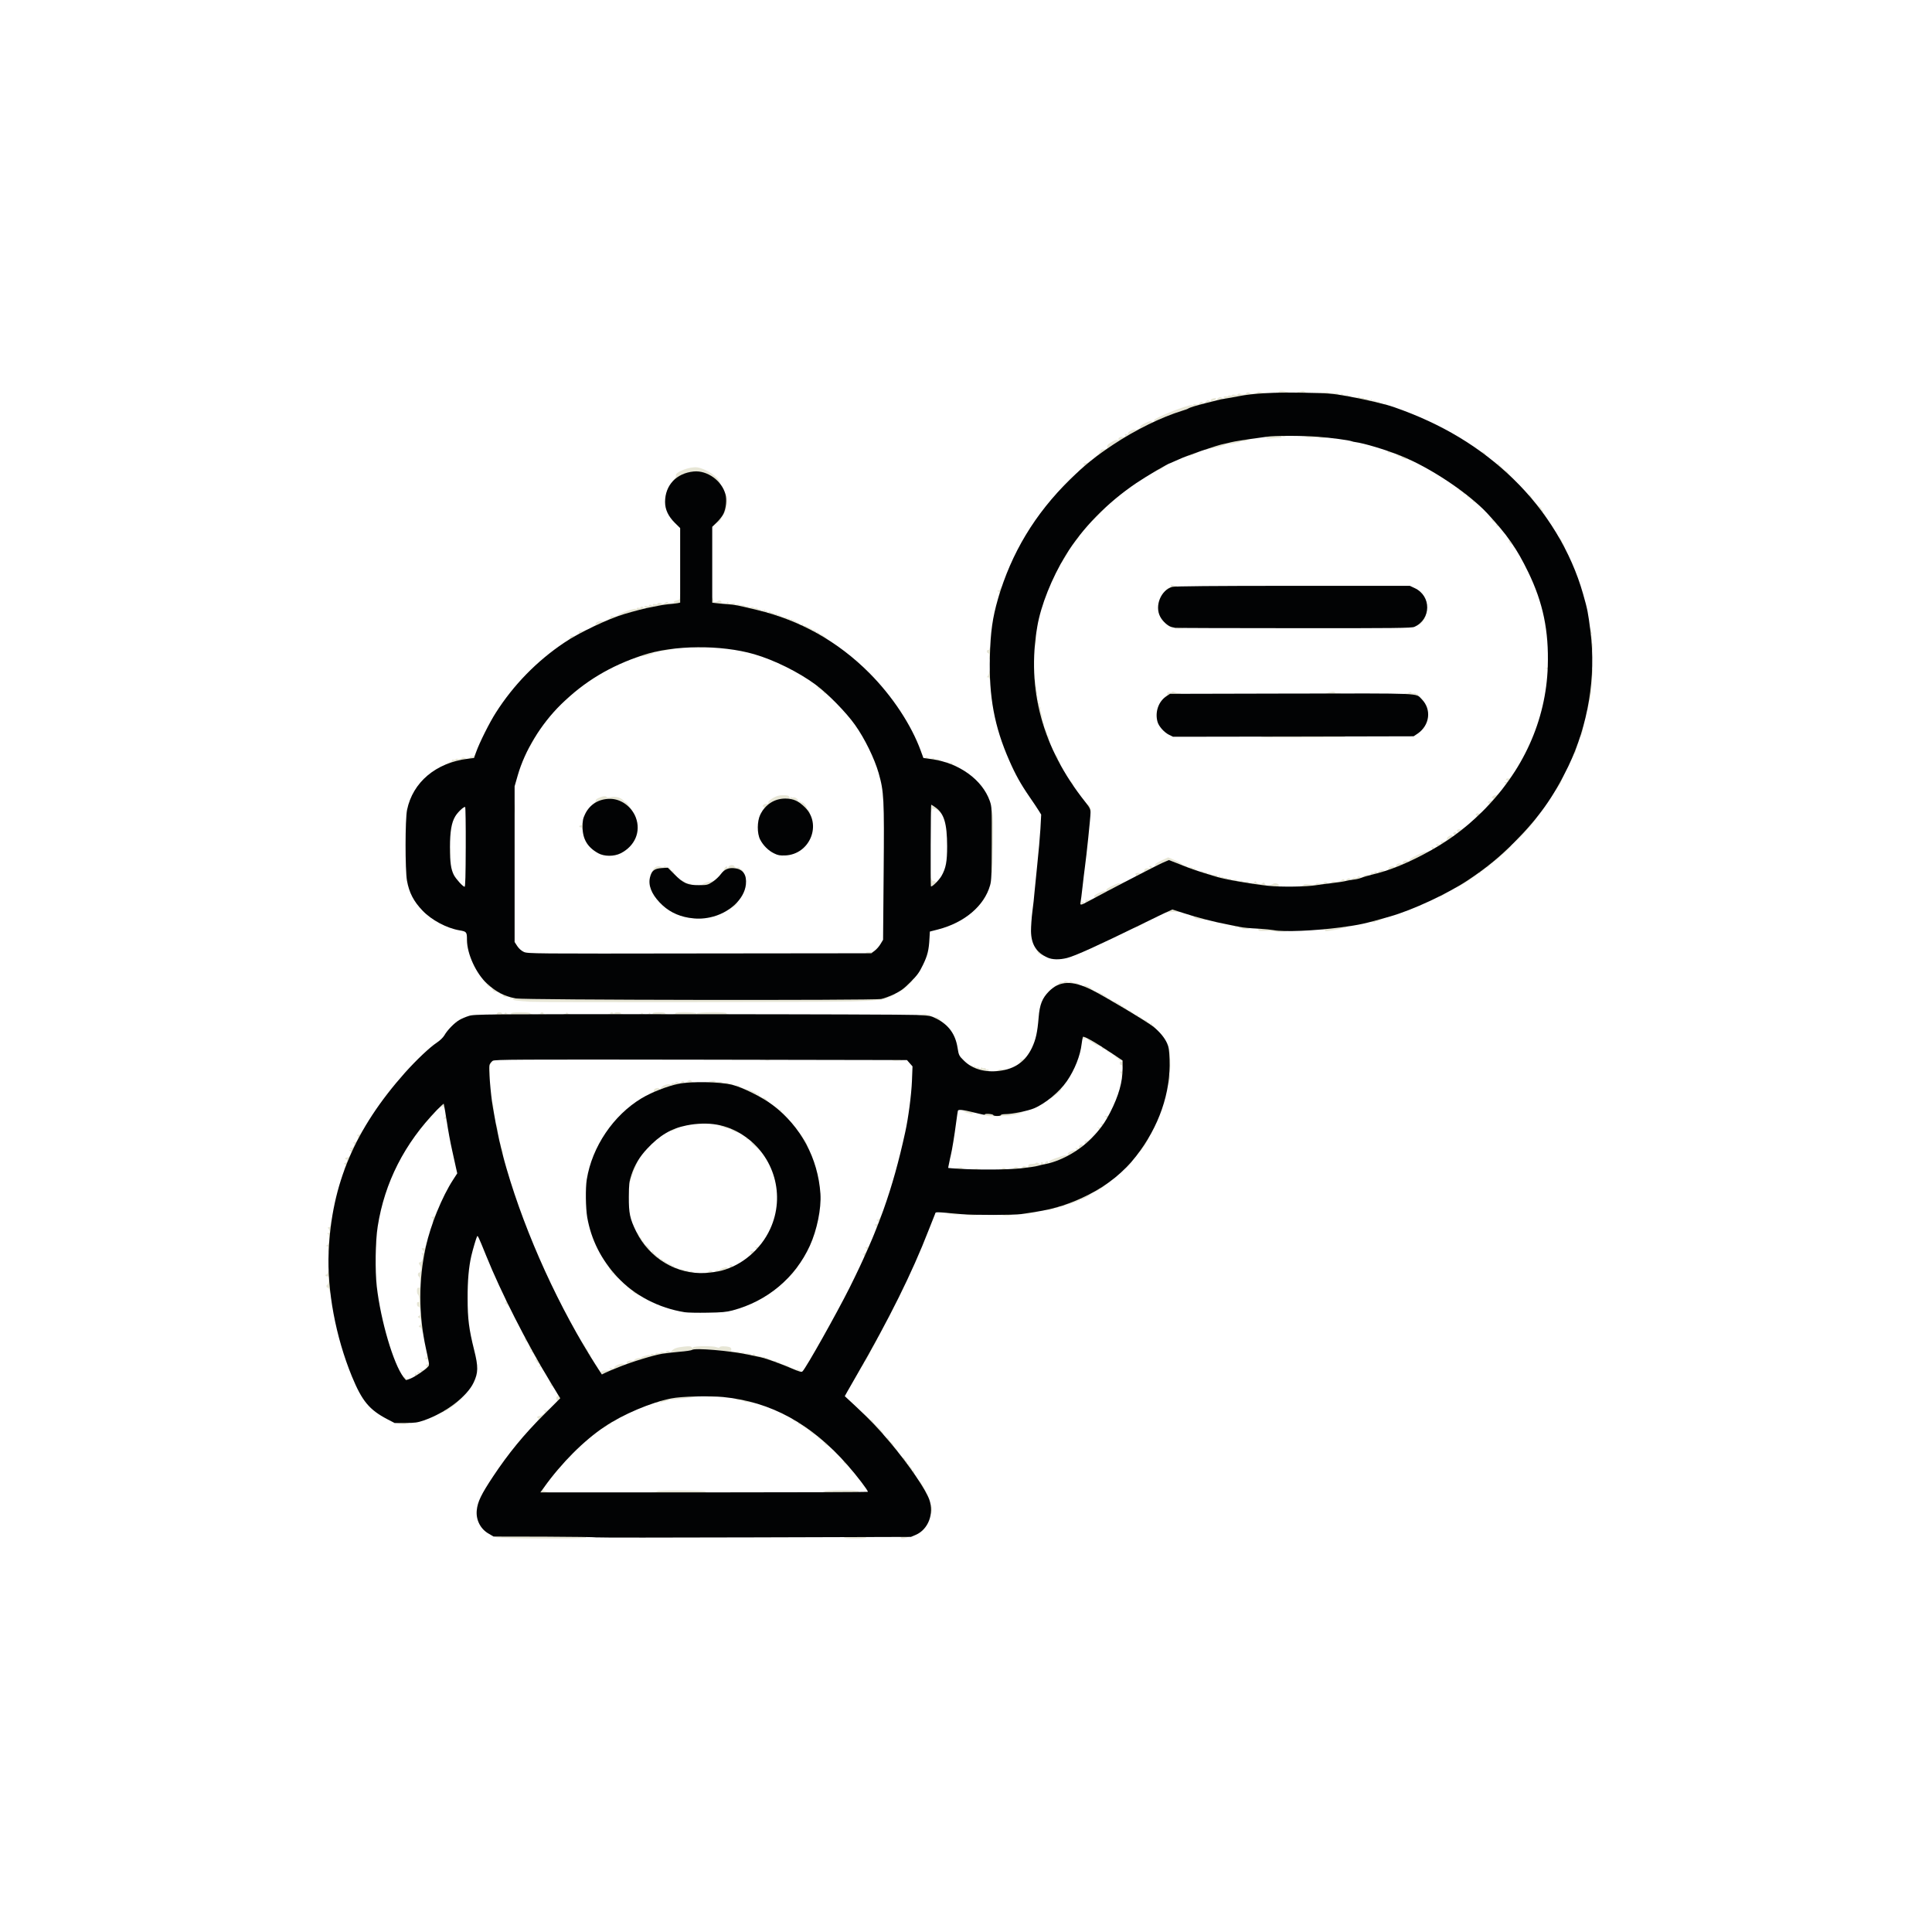 <?xml version="1.0" encoding="UTF-8" standalone="no"?> <svg xmlns:inkscape="http://www.inkscape.org/namespaces/inkscape" xmlns:sodipodi="http://sodipodi.sourceforge.net/DTD/sodipodi-0.dtd" xmlns="http://www.w3.org/2000/svg" xmlns:svg="http://www.w3.org/2000/svg" width="1024px" height="1024px" viewBox="0 0 1024 1024" preserveAspectRatio="xMidYMid meet" id="svg201" sodipodi:docname="FreeSample-Vectorizer-io-Design_an_outline_icon_featuring_a_charming_robo.svg" inkscape:version="1.3.2 (091e20ef0f, 2023-11-25, custom)"> <defs id="defs201"></defs> <g fill="#e7e6d6" id="g192"> <path d="M263 814.80 c-0.95 -0.35 -1.85 -1.05 -1.95 -1.55 -0.15 -0.85 0.15 -0.90 4.50 -0.60 2.50 0.20 14 0.35 25.55 0.35 18.25 0 20.90 0.10 20.90 0.75 0 0.40 -0.35 0.75 -0.75 0.75 -0.40 0 -0.75 0.25 -0.75 0.50 0 0.80 -45.30 0.60 -47.50 -0.20z" id="path11"></path> <path d="M447.50 815 c0 -0.25 -0.35 -0.50 -0.75 -0.50 -0.40 0 -0.75 -0.35 -0.75 -0.75 0 -0.65 1.15 -0.75 7.25 -0.75 6.10 0 7.25 0.10 7.25 0.75 0 0.40 -0.35 0.75 -0.75 0.75 -0.40 0 -0.75 0.25 -0.75 0.50 0 0.30 -2.25 0.50 -5.75 0.50 -3.50 0 -5.75 -0.20 -5.75 -0.50z" id="path12"></path> <path d="M477.50 815 c0 -0.25 -0.35 -0.50 -0.75 -0.50 -0.40 0 -0.75 -0.35 -0.75 -0.75 0 -0.60 0.65 -0.75 3 -0.75 3.30 0 4 0.80 1.65 1.90 -1.60 0.75 -3.15 0.80 -3.15 0.10z" id="path13"></path> <path d="M492 800 c0 -2.25 0.20 -3 0.70 -3 0.90 0 1.50 2.50 1.05 4.50 -0.20 0.85 -0.65 1.50 -1.05 1.50 -0.50 0 -0.70 -0.75 -0.70 -3z" id="path14"></path> <path d="M285 790.90 c0.05 -2.15 1.05 -3.40 2.70 -3.40 1.30 0 1.30 0.05 0.50 1.20 -0.75 1.20 -0.75 1.25 1.25 1.85 3.25 0.95 2.65 1.95 -1.20 1.95 l-3.25 0 0 -1.60z" id="path15"></path> <path d="M345 791.75 c0 -0.40 0.40 -0.80 0.90 -0.85 1.60 -0.10 1.85 -0.20 2.50 -0.55 0.90 -0.60 25.30 -0.40 25.50 0.15 0.10 0.30 0.50 0.50 0.90 0.50 0.40 0 0.70 0.35 0.70 0.75 0 0.65 -2.05 0.75 -15.25 0.75 -13.20 0 -15.25 -0.10 -15.25 -0.75z" id="path16"></path> <path d="M435.50 791.75 c0 -0.40 0.30 -0.75 0.70 -0.75 0.40 0 0.80 -0.20 0.90 -0.50 0.25 -0.75 17.55 -0.85 17.80 -0.10 0.10 0.35 0.50 0.60 0.90 0.60 0.40 0 0.70 0.35 0.70 0.75 0 0.65 -1.50 0.75 -10.50 0.75 -9 0 -10.50 -0.10 -10.50 -0.75z" id="path17"></path> <path d="M488.50 790.55 c0 -0.50 -0.35 -1.05 -0.75 -1.25 -0.40 -0.15 -0.75 -0.60 -0.75 -1.05 0 -0.40 -0.20 -0.75 -0.50 -0.75 -0.25 0 -0.50 -0.85 -0.50 -1.85 l0 -1.90 1.75 1.90 c0.95 1.05 1.75 2.15 1.75 2.50 0 0.35 0.35 1.05 0.75 1.55 1.05 1.40 0.95 1.80 -0.50 1.80 -0.90 0 -1.25 -0.25 -1.25 -0.95z" id="path18"></path> <path d="M482.50 781.25 c0 -0.40 -0.20 -0.75 -0.45 -0.75 -0.25 0 -1.40 -1.30 -2.50 -2.85 -1.50 -2.10 -2.05 -3.40 -2.05 -4.65 0.05 -1.45 0.10 -1.60 0.55 -0.85 0.30 0.45 0.70 0.75 1 0.60 0.25 -0.20 0.45 0.05 0.45 0.50 0 0.40 0.35 0.90 0.80 1.10 0.40 0.15 0.65 0.60 0.50 0.95 -0.15 0.40 0.05 0.70 0.45 0.70 0.40 0 0.75 0.35 0.75 0.75 0 0.45 0.35 0.90 0.75 1.05 0.40 0.20 0.75 0.80 0.75 1.40 0 0.75 0.15 0.85 0.45 0.35 0.30 -0.45 0.50 -0.20 0.65 0.90 0.20 1.35 0.10 1.55 -0.95 1.55 -0.70 0 -1.15 -0.30 -1.15 -0.75z" id="path19"></path> <path d="M294.50 778.30 c0 -1.25 0.20 -1.80 0.75 -1.80 0.40 0 0.75 -0.35 0.75 -0.75 0 -0.40 0.35 -0.75 0.75 -0.75 0.40 0 0.75 -0.45 0.75 -1 0 -0.80 0.35 -1 1.55 -1 l1.55 0 -1.30 1.70 c-0.70 0.95 -2.05 2.55 -3.05 3.55 l-1.75 1.90 0 -1.85z" id="path20"></path> <path d="M449.70 777.25 c-0.80 -0.95 -1.75 -1.75 -2.15 -1.75 -0.40 0 -0.55 -0.15 -0.40 -0.35 0.20 -0.15 0.10 -0.60 -0.20 -1 -0.45 -0.50 -0.25 -0.65 1 -0.65 1 0 1.55 0.25 1.55 0.70 0 0.35 0.45 0.80 1 0.95 0.75 0.20 1 0.70 1 2.05 0 1 -0.05 1.80 -0.15 1.80 -0.10 0 -0.85 -0.80 -1.65 -1.75z" id="path21"></path> <path d="M471.75 767.65 c-0.80 -1 -1.55 -2.10 -1.65 -2.45 -0.10 -0.40 -0.40 -0.70 -0.65 -0.70 -0.25 0 -0.45 -0.70 -0.45 -1.55 0 -1.25 0.15 -1.45 0.65 -1 0.40 0.30 0.85 0.40 1 0.20 0.20 -0.15 0.35 0.05 0.35 0.50 0 0.40 0.55 1.20 1.25 1.75 0.70 0.55 1.25 1.25 1.25 1.50 0 0.30 0.30 0.85 0.65 1.20 2 2.10 2.05 2.40 0.55 2.40 -1.05 0 -1.85 -0.55 -2.95 -1.85z" id="path22"></path> <path d="M440.30 767.25 c-0.80 -0.70 -1.75 -1.25 -2.15 -1.25 -0.35 0 -0.95 -0.55 -1.25 -1.25 -0.30 -0.70 -1.20 -1.50 -2 -1.85 -0.75 -0.35 -1.40 -0.90 -1.40 -1.25 0 -0.30 -0.90 -1 -2 -1.50 -1.10 -0.50 -2 -1.15 -2 -1.45 0 -0.35 -0.95 -1.05 -2.10 -1.65 -1.20 -0.60 -2.15 -1.20 -2.15 -1.40 0 -0.25 -0.15 -0.35 -0.35 -0.25 -0.25 0.05 -0.40 -0.10 -0.40 -0.40 0 -0.25 -0.35 -0.35 -0.75 -0.20 -0.45 0.20 -0.75 0 -0.75 -0.50 0 -0.70 -0.30 -0.85 -1.50 -0.95 -0.15 0 -0.65 -0.40 -1.10 -0.90 -0.85 -0.90 -0.85 -0.95 0.85 -0.95 0.95 0 1.75 0.25 1.75 0.50 0 0.30 0.40 0.50 0.90 0.50 0.50 0 1.40 0.45 2 1 0.60 0.55 1.40 1 1.85 1 0.45 0 0.90 0.35 1.05 0.75 0.20 0.40 0.60 0.75 1 0.75 0.40 0 0.70 0.25 0.70 0.50 0 0.30 0.35 0.50 0.75 0.50 0.40 0 1 0.45 1.35 1 0.35 0.55 0.80 1 1 1 0.90 0 6.40 5.05 6.40 5.85 0 0.35 0.45 0.65 1 0.65 0.80 0 1 0.35 1 1.50 0 0.85 -0.05 1.50 -0.10 1.50 -0.10 0 -0.80 -0.55 -1.60 -1.25z" id="path23"></path> <path d="M463.05 757.80 c-1.40 -1.50 -2.55 -3.10 -2.55 -3.50 0 -0.45 -0.45 -0.80 -1 -0.80 -0.80 0 -1 -0.35 -1 -1.50 0 -1.80 0.45 -1.90 2 -0.25 0.60 0.65 1.35 1.10 1.55 0.95 0.25 -0.15 0.45 0.05 0.45 0.50 0 0.40 1.05 1.65 2.30 2.75 1.30 1.15 2.65 2.60 3 3.30 0.60 1.20 0.55 1.25 -0.75 1.25 -1.05 0 -2.05 -0.70 -4 -2.70z" id="path24"></path> <path d="M318 756.25 c0 -1.60 5.20 -4.75 7.90 -4.75 l1.85 0 -1.45 1.25 c-0.80 0.65 -1.60 1.10 -1.80 1 -0.20 -0.15 -0.50 0.10 -0.70 0.50 -0.15 0.40 -0.60 0.75 -1.05 0.75 -0.40 0 -0.75 0.20 -0.75 0.40 0 0.35 -3.15 2.10 -3.75 2.10 -0.15 0 -0.25 -0.55 -0.25 -1.25z" id="path25"></path> <path d="M210.90 754.40 c-2.05 -0.55 -2.60 -1.90 -0.75 -1.90 4.90 0 8.20 1.40 5.25 2.20 -1.45 0.35 -2.20 0.30 -4.50 -0.30z" id="path26"></path> <path d="M285.05 752.65 c0.55 -0.65 0.55 -0.85 0.05 -1 -0.85 -0.30 -0.25 -1.15 0.80 -1.15 0.45 0 1.40 -0.45 2.10 -1 1.05 -0.85 1.15 -1.05 0.50 -1.50 -0.60 -0.45 -0.60 -0.50 0.25 -0.40 0.55 0.05 1.30 -0.05 1.65 -0.25 0.40 -0.30 0.60 0 0.60 1.10 0 1.05 -0.25 1.55 -0.75 1.55 -0.40 0 -0.75 0.30 -0.75 0.65 0 1.15 -2.25 2.85 -3.70 2.85 -1.25 0 -1.35 -0.10 -0.75 -0.85z" id="path27"></path> <path d="M233.50 747.85 c0 -0.70 0.70 -1.55 1.90 -2.35 1 -0.65 2.90 -2.05 4.15 -3.10 1.70 -1.35 2.80 -1.90 4 -1.90 l1.70 0 -2.50 2.45 c-1.40 1.40 -2.80 2.55 -3.20 2.65 -0.35 0.10 -1.20 0.65 -1.85 1.30 -0.65 0.65 -1.45 1 -1.70 0.85 -0.30 -0.15 -0.50 -0.10 -0.50 0.15 0 0.25 -0.45 0.60 -1 0.75 -0.75 0.20 -1 0 -1 -0.80z" id="path28"></path> <path d="M295.05 743.20 c0.50 -0.60 0.55 -0.90 0.15 -1.05 -0.65 -0.20 -0.35 -2.15 0.35 -2.15 0.25 0 0.20 -0.55 -0.05 -1.25 -0.45 -1.10 -0.35 -1.25 0.75 -1.25 1.45 0 1.90 1.25 1.65 4.30 -0.15 1.80 -0.25 1.95 -1.85 2.10 -1.60 0.15 -1.70 0.10 -1 -0.70z" id="path29"></path> <path d="M346.50 742.50 c0 -0.65 0.35 -1 0.95 -1 0.50 0 1.70 -0.30 2.65 -0.70 2.30 -1 12.05 -2.30 16.90 -2.30 3.15 0 4 0.15 4 0.70 0 0.40 -0.60 0.85 -1.35 1 -3.60 0.70 -13.45 1.85 -14.50 1.65 -0.60 -0.10 -1 -0.05 -0.90 0.15 0.15 0.20 -0.55 0.55 -1.55 0.70 -0.95 0.20 -2.15 0.50 -2.60 0.65 -0.75 0.20 -0.75 0.15 -0.10 -0.30 0.45 -0.35 0.50 -0.55 0.15 -0.55 -0.30 0 -0.75 0.25 -0.90 0.50 -0.15 0.30 -0.85 0.50 -1.55 0.50 -0.85 0 -1.20 -0.25 -1.20 -1z" id="path30"></path> <path d="M395.85 743.15 c-1 -0.10 -1.75 -0.40 -1.60 -0.60 0.10 -0.25 -0.70 -0.40 -1.80 -0.35 -1.15 0 -2.15 -0.25 -2.40 -0.65 -0.25 -0.35 -0.55 -0.60 -0.75 -0.60 -1.25 0.20 -1.80 -0.05 -1.80 -0.75 0 -0.70 0.40 -0.80 2.90 -0.50 1.55 0.15 4.60 0.70 6.75 1.15 3.10 0.65 3.85 1 3.85 1.75 0 0.95 -0.60 1 -5.15 0.55z" id="path31"></path> <path d="M374.40 740.15 c-0.50 -0.10 -0.90 -0.55 -0.90 -0.95 0 -0.55 0.85 -0.70 4 -0.70 3.50 0 4 0.10 4 0.90 0 0.70 -0.50 0.85 -3.15 0.90 -1.70 0.05 -3.50 0 -3.95 -0.15z" id="path32"></path> <path d="M293.40 735.40 c-0.20 -0.50 -0.75 -0.90 -1.15 -0.90 -0.45 0 -0.70 -0.20 -0.55 -0.45 0.20 -0.25 0.10 -1.05 -0.20 -1.75 -0.45 -1.20 -0.35 -1.30 0.75 -1.30 1.35 0 1.95 1.35 1.65 3.80 -0.10 1.15 -0.25 1.25 -0.50 0.60z" id="path33"></path> <path d="M213.10 732.40 c-0.35 -0.35 -0.60 -1 -0.60 -1.50 0 -0.50 -0.35 -0.90 -0.75 -0.90 -0.50 0 -0.75 -0.55 -0.75 -1.75 0 -0.95 0.20 -1.75 0.40 -1.75 0.25 0 0.85 0.80 1.40 1.75 0.50 0.95 1.20 1.75 1.55 1.75 0.35 0 0.65 0.25 0.65 0.50 0 0.30 0.55 0.50 1.25 0.50 0.90 0 1.25 0.25 1.25 1 0 0.80 -0.35 1 -1.90 1 -1.05 0 -2.15 -0.25 -2.50 -0.60z" id="path34"></path> <path d="M218.50 730.50 c0 -0.25 0.35 -0.50 0.80 -0.50 0.55 0 0.75 -0.30 0.55 -1 -0.30 -1.10 0.85 -1.45 1.35 -0.35 0.20 0.30 0.20 0.05 0.10 -0.55 -0.20 -1.05 -0.10 -1.15 1.05 -0.85 1.20 0.30 1.25 0.25 0.60 -0.55 -0.65 -0.80 -0.60 -0.85 0.45 -0.55 1.50 0.35 3.65 -1.50 2.55 -2.20 -0.55 -0.35 -0.45 -0.50 0.45 -0.75 0.75 -0.20 1.05 -0.60 0.90 -1.05 -0.15 -0.40 -0.30 -0.95 -0.30 -1.20 0 -0.25 -0.35 -0.45 -0.75 -0.45 -0.40 0 -0.75 -0.20 -0.75 -0.50 0 -0.25 0.25 -0.50 0.50 -0.50 0.30 0 0.50 -0.45 0.50 -1 0 -0.65 0.35 -1 0.95 -1 0.80 0 1 0.55 1.30 3.75 0.30 3.50 0.25 3.85 -0.85 5 -0.60 0.70 -1.45 1.25 -1.75 1.25 -0.35 0 -0.65 0.25 -0.65 0.50 0 0.30 -0.20 0.50 -0.45 0.50 -0.30 0 -1.10 0.55 -1.85 1.25 -1.35 1.25 -4.70 1.80 -4.70 0.75z" id="path35"></path> <path d="M317.15 729 c-0.15 -0.55 -0.45 -1 -0.70 -1 -0.25 0 -0.45 -0.35 -0.45 -0.75 0 -0.40 -0.20 -0.75 -0.50 -0.75 -0.25 0 -0.50 -0.80 -0.50 -1.85 0 -1.75 0 -1.80 1 -0.90 0.55 0.50 1 1.20 1 1.60 0 0.35 0.25 0.65 0.50 0.65 0.30 0 0.50 0.40 0.50 0.90 0 0.65 0.10 0.70 0.45 0.15 0.25 -0.40 1.40 -0.70 2.95 -0.70 2.20 -0.05 2.50 -0.15 1.95 -0.80 -0.50 -0.60 -0.40 -0.65 0.80 -0.35 1 0.25 1.35 0.15 1.35 -0.35 0 -1 4.50 -2.70 4.95 -1.90 0.50 0.75 2.05 0.15 1.75 -0.70 -0.30 -0.70 2 -1.50 2.90 -0.95 0.30 0.20 0.85 -0.05 1.20 -0.55 0.35 -0.50 1.35 -0.90 2.20 -0.95 0.80 -0.05 1.50 -0.20 1.50 -0.35 0 -0.45 3.95 -1.55 4.50 -1.20 0.30 0.15 0.50 0.05 0.50 -0.25 0 -0.40 0.45 -0.50 1.25 -0.30 0.80 0.20 1.25 0.10 1.25 -0.25 0 -0.35 0.45 -0.45 1.25 -0.25 0.75 0.20 1.25 0.10 1.25 -0.25 0 -0.35 0.55 -0.40 1.50 -0.20 0.95 0.20 1.50 0.15 1.50 -0.20 0 -0.75 2 -0.70 2 0.10 0 0.30 0.40 0.10 0.90 -0.50 1.10 -1.45 2.85 -2.05 6.90 -2.45 2.55 -0.25 3.40 -0.20 3.80 0.35 0.35 0.55 0.55 0.55 0.75 0.10 0.30 -0.80 10.45 -0.90 12.50 -0.10 0.95 0.35 1.45 0.35 1.55 0 0.20 -0.60 3.15 -0.65 5.10 -0.10 0.90 0.30 1.20 0.65 1.10 1.50 -0.10 1.05 0.05 1.15 1.90 0.95 1.10 -0.10 2 0 2 0.25 0 0.25 0.70 0.35 1.50 0.25 0.85 -0.15 1.50 0 1.50 0.25 0 0.25 0.60 0.35 1.35 0.20 0.80 -0.15 1.60 0.05 2.05 0.50 0.60 0.60 0.80 0.60 1.15 0.05 0.35 -0.55 0.55 -0.55 0.90 0.05 0.25 0.40 1.15 0.70 2 0.75 0.85 0 1.55 0.25 1.55 0.50 0 0.20 0.45 0.30 1 0.15 0.55 -0.15 1 -0.05 1 0.25 0 0.30 0.35 0.40 0.75 0.20 0.40 -0.15 0.75 -0.05 0.75 0.25 0 0.30 0.30 0.45 0.60 0.35 0.35 -0.15 0.95 0.10 1.35 0.45 0.40 0.40 1.10 0.60 1.60 0.50 0.50 -0.15 1 0.10 1.20 0.55 0.25 0.70 0.35 0.70 0.75 0.10 0.35 -0.55 0.50 -0.55 0.50 -0.10 0 0.65 1.95 1.55 3.70 1.75 0.60 0.05 1.20 0.30 1.35 0.55 0.65 0.85 4.45 2.25 4.45 1.65 0 -0.35 0.20 -0.30 0.50 0.15 0.25 0.40 0.50 0.55 0.50 0.25 0 -0.25 0.25 -0.10 0.55 0.40 0.40 0.70 0.70 0.80 1.25 0.30 0.55 -0.45 0.70 -0.35 0.70 0.75 0 1.15 -0.20 1.30 -1.75 1.30 -1.10 0 -2.15 -0.40 -2.75 -1 -0.55 -0.55 -1.55 -1 -2.25 -1 -0.70 0 -1.25 -0.20 -1.25 -0.50 0 -0.25 -0.45 -0.50 -0.95 -0.50 -1.45 0 -2.55 -0.55 -2.55 -1.25 0 -0.35 -1 -0.75 -2.60 -0.90 -1.45 -0.20 -2.70 -0.55 -2.80 -0.85 -0.10 -0.25 -0.75 -0.50 -1.40 -0.50 -0.70 0 -1.70 -0.25 -2.25 -0.50 -0.50 -0.30 -1.90 -0.75 -3.05 -1 -1.20 -0.20 -4.30 -0.90 -6.95 -1.45 -2.65 -0.60 -7.60 -1.40 -11 -1.90 -6.25 -0.80 -16.45 -1.20 -16.45 -0.55 0 0.15 -1.75 0.45 -3.85 0.60 -7.25 0.60 -14.75 1.80 -19.10 3.05 -2.35 0.70 -5.75 1.75 -7.55 2.25 -1.80 0.55 -3.75 1 -4.35 1 -0.55 0 -1.15 0.30 -1.30 0.65 -0.25 0.70 -5.55 2.85 -7 2.85 -0.40 0 -0.85 0.15 -0.95 0.40 -0.30 0.75 -3.55 2.10 -5 2.10 -1.05 0 -1.55 -0.30 -1.75 -1z" id="path36"></path> <path d="M288.10 726.65 c-0.60 -0.75 -1.10 -1.65 -1.10 -2 0 -0.40 -0.35 -0.50 -0.85 -0.30 -0.75 0.30 -0.80 0.20 -0.30 -0.45 0.55 -0.60 0.45 -0.85 -0.60 -1.40 -0.65 -0.35 -1.10 -0.85 -0.95 -1.10 0.15 -0.20 0 -0.40 -0.35 -0.40 -0.40 0 -0.40 -0.20 0.05 -0.75 0.35 -0.40 0.40 -0.75 0.10 -0.75 -0.25 0 -0.75 -0.65 -1.10 -1.50 -0.35 -0.80 -1 -1.50 -1.45 -1.55 -0.50 0 -0.55 -0.10 -0.15 -0.30 0.30 -0.10 0.60 -0.45 0.60 -0.70 0 -0.20 -0.35 -0.25 -0.85 -0.10 -0.55 0.20 -0.70 0.15 -0.45 -0.25 0.45 -0.75 -1 -4.10 -1.80 -4.10 -0.35 0 -0.65 -0.55 -0.65 -1.25 0 -1.10 0.20 -1.25 1.20 -1.15 0.95 0.10 1.35 0.55 1.65 1.80 0.25 0.85 0.65 1.60 0.90 1.60 0.25 0 0.60 0.50 0.80 1.10 0.15 0.60 0.55 1.30 0.80 1.60 0.80 1 3.85 6.30 4.20 7.40 0.20 0.60 0.65 1.40 1 1.80 0.60 0.55 1.05 4.10 0.55 4.10 -0.10 0 -0.65 -0.60 -1.25 -1.35z" id="path37"></path> <path d="M456 723.10 c0 -1.30 1.20 -4.45 1.95 -5.10 0.15 -0.15 0.70 -1.10 1.15 -2.10 0.50 -1.05 1.20 -1.90 1.65 -1.90 0.50 0 0.75 -0.50 0.75 -1.50 0 -0.80 0.25 -1.50 0.50 -1.50 0.30 0 0.50 -0.35 0.50 -0.75 0 -0.45 0.50 -0.75 1.30 -0.75 0.70 0 1.20 0.15 1.10 0.40 -1.20 2.45 -1.70 3.40 -1.95 3.60 -0.20 0.15 -0.80 1.25 -1.40 2.50 -1.90 3.90 -2.70 5.25 -3.15 5.55 -0.30 0.15 -0.45 0.45 -0.45 0.65 0.10 0.50 -1.15 2.30 -1.55 2.30 -0.25 0 -0.40 -0.65 -0.40 -1.40z" id="path38"></path> <path d="M312 721 c0 -0.55 -0.20 -1 -0.50 -1 -0.25 0 -0.50 -0.30 -0.50 -0.70 0 -0.40 -0.20 -0.80 -0.45 -0.90 -0.90 -0.35 -3.05 -4.45 -3.05 -5.90 0 -0.80 0.10 -1.50 0.25 -1.50 0.55 0 2.15 1.95 2.50 2.95 0.15 0.60 0.50 1.05 0.75 1.05 0.25 0 0.55 0.70 0.75 1.50 0.20 0.85 0.55 1.40 0.80 1.20 0.25 -0.15 0.45 0.15 0.45 0.65 0 0.50 0.35 1.35 0.75 1.85 1.05 1.40 0.95 1.80 -0.50 1.80 -0.90 0 -1.25 -0.25 -1.25 -1z" id="path39"></path> <path d="M223.70 705.25 c-0.15 -1 -0.60 -1.75 -1 -1.75 -0.90 0 -0.90 -0.80 -0.05 -1.15 0.90 -0.35 0.50 -3.85 -0.45 -3.85 -0.40 0 -0.70 -0.20 -0.70 -0.50 0 -0.25 0.20 -0.50 0.45 -0.50 0.75 0 1.15 -1.85 0.80 -3.50 -0.20 -0.85 -0.65 -1.50 -1.05 -1.50 -0.40 0 -0.70 -0.50 -0.70 -1.30 0 -0.90 0.20 -1.20 0.70 -1.05 0.50 0.20 0.60 -0.20 0.50 -1.80 -0.10 -1.15 -0.40 -2.15 -0.70 -2.25 -0.25 -0.10 -0.50 -0.95 -0.50 -1.90 0 -1.35 0.20 -1.70 0.95 -1.70 0.80 0 0.90 -0.35 0.80 -2.85 -0.05 -1.60 -0.35 -2.95 -0.70 -3.05 -0.80 -0.25 -0.70 -2.10 0.15 -2.10 0.95 0 1.30 -2.90 0.45 -3.75 -0.85 -0.90 -0.85 -1.75 0.05 -1.75 1.30 0 1.90 -4.15 0.70 -4.70 -0.35 -0.20 -0.15 -0.20 0.50 -0.10 1.30 0.25 1.40 -0.30 0.35 -1.40 -0.40 -0.40 -0.75 -0.85 -0.75 -1 0 -0.45 1.40 -0.35 1.65 0.10 0.10 0.20 0.15 0.10 0.05 -0.25 -0.05 -0.30 0 -0.70 0.20 -0.90 0.35 -0.35 0.40 -0.60 0.55 -2 0 -0.40 0.40 -0.75 0.80 -0.75 0.95 0 0.95 1.70 0 6.25 -2.05 9.55 -3 22.05 -2.25 29.50 1.15 11.85 1.20 13.25 0.35 13.25 -0.50 0 -0.90 -0.60 -1.15 -1.75z" id="path40"></path> <path d="M269.80 692.40 c-0.20 -0.50 -0.85 -1 -1.40 -1.20 -0.70 -0.20 -0.85 -0.45 -0.50 -0.80 0.30 -0.30 0.40 -0.85 0.25 -1.20 -0.15 -0.45 0.10 -0.70 0.80 -0.70 1.30 0 1.70 0.85 1.45 3.10 -0.15 1.25 -0.30 1.45 -0.60 0.80z" id="path41"></path> <path d="M337.60 686.05 c-1.20 -0.50 -2.10 -1.05 -2 -1.30 0.10 -0.20 -0.30 -0.65 -0.80 -0.95 -0.55 -0.30 -1.40 -0.95 -1.90 -1.40 -0.85 -0.85 -0.85 -0.90 0.85 -0.90 1.20 0 1.75 0.25 1.75 0.75 0 0.45 0.45 0.75 1.15 0.75 1.50 0.05 3.45 1.75 3.25 2.95 -0.15 0.90 -0.20 0.90 -2.30 0.10z" id="path42"></path> <path d="M174.70 684.25 c-0.15 -1 -0.60 -1.75 -1 -1.75 -0.80 0 -0.95 -1.35 -0.20 -1.60 0.30 -0.10 0.60 -1.10 0.70 -2.30 0.15 -1.80 0.05 -2.10 -0.75 -2.10 -0.55 0 -0.95 -0.20 -0.95 -0.50 0 -0.25 0.20 -0.50 0.50 -0.50 0.25 0 0.60 -0.55 0.80 -1.25 0.15 -0.70 0.60 -1.25 0.95 -1.25 0.85 0 1.15 1.45 1.55 7.90 0.30 4.45 0.25 5.10 -0.45 5.10 -0.50 0 -0.90 -0.60 -1.15 -1.75z" id="path43"></path> <path d="M326.90 676.90 c-0.80 -0.55 -1.40 -1.30 -1.40 -1.70 0 -0.40 -0.30 -0.55 -0.85 -0.35 -0.50 0.20 -0.70 0.10 -0.50 -0.20 0.20 -0.30 0.05 -0.85 -0.30 -1.25 -1.25 -1.25 -1.40 -2.40 -0.35 -2.40 1.05 0 3 1.40 3 2.15 0 0.25 0.45 0.80 1.05 1.30 0.70 0.55 1 1.25 0.85 2.15 l-0.15 1.35 -1.35 -1.05z" id="path44"></path> <path d="M417.50 676 c0 -1.10 0.40 -2 1.25 -2.80 0.70 -0.65 1.25 -1.40 1.25 -1.70 0 -0.25 0.70 -0.50 1.55 -0.50 l1.50 0 -1.10 1.65 c-0.65 0.85 -1.90 2.35 -2.80 3.30 l-1.65 1.65 0 -1.60z" id="path45"></path> <path d="M372 675.80 c0 -0.45 0.65 -0.85 1.75 -1.10 0.95 -0.15 1.75 -0.50 1.75 -0.75 0 -0.25 0.45 -0.45 1 -0.45 0.55 0 1 0.25 1 0.50 0 0.75 0.80 0.60 1.75 -0.30 0.40 -0.45 1.10 -0.65 1.50 -0.50 0.40 0.15 0.75 0.10 0.75 -0.10 0 -0.25 0.80 -0.70 1.80 -1.05 1.45 -0.50 1.90 -0.55 2.20 -0.05 0.50 0.80 1.65 0.10 1.30 -0.80 -0.15 -0.40 0.05 -0.70 0.45 -0.70 0.40 0 0.75 0.20 0.75 0.50 0 0.25 0.35 0.35 0.80 0.15 0.60 -0.20 0.75 0 0.60 0.85 -0.25 1.75 -6.10 3.60 -13.35 4.25 -3.50 0.30 -4.05 0.25 -4.05 -0.45z" id="path46"></path> <path d="M362.15 675.40 c-1.20 -0.25 -2.15 -0.65 -2.15 -0.95 0 -0.25 -0.70 -0.45 -1.55 -0.45 -1.85 0 -7.35 -2.60 -9.25 -4.30 -0.70 -0.65 -1.45 -1.20 -1.70 -1.20 -0.45 0 -6.25 -5.60 -7.70 -7.45 -2.35 -3 -3.80 -5.85 -3.80 -7.40 0 -0.90 0.10 -1.65 0.25 -1.65 0.55 0 2.15 1.95 2.50 2.95 0.15 0.60 0.55 1.05 0.80 1.05 0.25 0 0.45 0.35 0.45 0.75 0 0.35 0.40 0.90 0.85 1.20 0.50 0.25 0.75 0.65 0.50 0.85 -0.20 0.20 0.35 0.80 1.20 1.30 0.80 0.50 1.75 1.60 2.05 2.45 0.40 1.10 0.65 1.35 0.95 0.90 0.30 -0.50 0.55 -0.35 0.90 0.55 0.25 0.70 0.50 1.05 0.50 0.75 0.05 -0.25 0.40 0.05 0.85 0.65 0.40 0.60 1 1 1.25 0.85 0.25 -0.20 0.45 0.05 0.45 0.50 0 0.55 0.25 0.75 0.70 0.60 0.40 -0.15 0.85 0.05 1 0.50 0.20 0.45 0.45 0.65 0.60 0.50 0.15 -0.15 0.70 0.15 1.25 0.70 0.55 0.55 1.20 0.85 1.45 0.70 0.30 -0.20 0.50 -0.05 0.50 0.25 0 0.30 0.25 0.40 0.50 0.25 0.30 -0.15 0.50 0.10 0.50 0.60 0 0.70 0.10 0.75 0.45 0.25 0.35 -0.55 0.50 -0.50 0.75 0.15 0.15 0.45 0.60 0.75 0.90 0.65 0.35 -0.15 0.95 0.10 1.35 0.50 0.40 0.35 1.25 0.60 1.90 0.45 0.60 -0.10 1.15 0 1.15 0.30 0 0.25 0.45 0.35 1 0.20 0.55 -0.15 1 -0.05 1 0.25 0 0.30 0.55 0.40 1.25 0.30 0.70 -0.15 1.25 -0.05 1.25 0.15 0 0.25 0.35 0.45 0.75 0.45 0.40 0 0.75 0.35 0.75 0.75 0 0.85 -2.90 0.95 -6.35 0.15z" id="path47"></path> <path d="M397 666 c1.45 -1.25 1.60 -1.60 1 -2 -0.60 -0.40 -0.60 -0.50 0.10 -0.75 0.50 -0.20 1.05 -0.20 1.30 -0.05 0.30 0.15 0.80 -0.05 1.15 -0.50 0.50 -0.65 0.50 -0.85 -0.10 -1.25 -0.55 -0.40 -0.50 -0.45 0.30 -0.35 0.60 0.15 1.45 -0.30 2.10 -1.10 l1.15 -1.25 0 1.65 c0 1.80 -0.95 3.10 -2.20 3.10 -0.50 0 -0.80 0.45 -0.80 1.05 0 0.60 -0.40 1.15 -1 1.30 -0.55 0.15 -1 0.60 -1 0.95 0 0.45 -0.60 0.70 -1.85 0.70 l-1.90 0 1.75 -1.50z" id="path48"></path> <path d="M457.90 666.25 c0.15 -0.85 0 -1.25 -0.45 -1.25 -0.40 0 -0.15 -0.30 0.55 -0.65 1.45 -0.70 1.90 -2.25 0.90 -2.95 -0.50 -0.35 -0.40 -0.40 0.35 -0.30 0.70 0.15 1.20 -0.25 1.60 -1.20 0.85 -1.95 1.65 -1.75 1.65 0.35 0 0.95 -0.20 1.75 -0.50 1.75 -0.25 0 -0.50 0.45 -0.50 1 0 0.55 -0.20 1 -0.45 1 -0.25 0 -0.60 0.80 -0.75 1.75 -0.30 1.40 -0.60 1.75 -1.50 1.75 -0.95 0 -1.10 -0.20 -0.90 -1.25z" id="path49"></path> <path d="M173.95 663.15 c-0.05 -0.50 -0.05 -1.30 0 -1.75 0.10 -0.55 -0.25 -0.90 -0.80 -0.95 -0.75 0 -0.75 -0.05 0.15 -0.45 0.85 -0.35 1.05 -0.85 1.10 -3.15 0 -2.20 -0.15 -2.85 -0.80 -3 -0.60 -0.15 -0.45 -0.25 0.30 -0.30 0.95 -0.05 1.10 -0.25 0.80 -1.15 -0.20 -0.65 -0.55 -1.30 -0.85 -1.45 -0.25 -0.20 -0.05 -0.45 0.45 -0.55 0.50 -0.10 0.95 -0.50 1 -0.90 0.15 -2.20 0.25 -2.50 0.95 -2.50 0.90 0 0.95 0.85 0.20 8.25 -0.80 8.15 -0.90 8.75 -1.70 8.75 -0.40 0 -0.80 -0.40 -0.80 -0.85z" id="path50"></path> <path d="M197.50 660.75 c0 -2.40 0.15 -2.75 0.95 -2.75 1.05 0 1.20 0.75 0.75 3.90 -0.15 0.95 -0.55 1.60 -0.95 1.60 -0.55 0 -0.75 -0.70 -0.75 -2.75z" id="path51"></path> <path d="M254.05 656.90 l-0.90 -2.15 -0.80 1.75 -0.75 1.75 -0.05 -1.85 c-0.05 -1.80 0.05 -1.90 1.50 -1.90 1.95 0 2.95 1 2.95 2.95 0 2.20 -0.90 1.90 -1.95 -0.55z" id="path52"></path> <path d="M464.15 651.70 c0.45 -1.45 0.40 -1.85 -0.20 -2.25 -0.60 -0.35 -0.55 -0.45 0.10 -0.45 0.45 0 1.10 -0.30 1.40 -0.70 0.50 -0.55 0.40 -0.85 -0.30 -1.25 -0.80 -0.45 -0.80 -0.50 -0.05 -0.55 0.45 0 1.20 -0.80 1.70 -1.75 2 -4.25 2.35 -0.05 0.40 5.20 -1.10 3 -1.50 3.55 -2.45 3.55 -1.10 0 -1.15 -0.10 -0.60 -1.80z" id="path53"></path> <path d="M229.40 647.20 c0.15 -0.80 -0.05 -1.50 -0.45 -1.75 -0.55 -0.35 -0.45 -0.45 0.30 -0.45 0.70 0 1.25 -0.50 1.60 -1.50 1.30 -3.40 2.20 -0.75 1.05 3.05 -0.40 1.50 -0.80 1.95 -1.65 1.95 -0.95 0 -1.05 -0.20 -0.85 -1.30z" id="path54"></path> <path d="M512.40 643.85 c-2.05 -0.50 -2.65 -1.85 -0.75 -1.85 3.10 0 6.35 0.70 6.35 1.30 0 0.40 -0.30 0.75 -0.60 0.75 -2.20 0.25 -3.35 0.20 -5 -0.20z" id="path55"></path> <path d="M531.40 644.15 c-0.50 -0.10 -0.90 -0.55 -0.90 -0.95 0 -0.55 0.75 -0.70 3 -0.70 2.20 0 3 0.20 3 0.70 0 1.05 -2.75 1.60 -5.10 0.95z" id="path56"></path> <path d="M503.40 643.35 c-2.85 -0.70 -2.50 -1.85 0.55 -1.85 3.40 0 5.55 0.50 5.55 1.30 0 0.40 -0.30 0.70 -0.60 0.75 -2.90 0.25 -3.90 0.20 -5.50 -0.20z" id="path57"></path> <path d="M542 642.65 c0 -1.10 0.65 -1.35 5.90 -1.95 2.50 -0.25 3.10 -0.20 3.10 0.40 0 0.90 -2.45 1.75 -6.10 2.20 -2.70 0.30 -2.90 0.25 -2.90 -0.65z" id="path58"></path> <path d="M553 640.60 c0 -0.75 0.45 -1.05 2.10 -1.30 4.45 -0.70 12.60 -3.60 17.95 -6.35 2.10 -1.05 4.40 -1.95 5.15 -1.95 0.75 0 1.30 -0.30 1.30 -0.65 0 -0.40 0.90 -1.10 2 -1.65 1.10 -0.50 2 -1.10 2 -1.30 0 -0.25 0.85 -0.40 1.85 -0.40 l1.90 0 -2 1.70 c-1.10 0.95 -2.15 1.60 -2.35 1.50 -0.20 -0.15 -0.40 -0.05 -0.40 0.25 0 0.25 -0.75 0.70 -1.65 1 -0.95 0.35 -2.15 1 -2.70 1.50 -1.50 1.45 -5.10 3.15 -5.75 2.75 -0.35 -0.25 -0.40 -0.15 -0.15 0.30 0.30 0.50 0.20 0.60 -0.40 0.35 -0.50 -0.15 -0.85 -0.10 -0.85 0.15 0 0.30 -0.15 0.45 -0.35 0.40 -0.25 -0.05 -0.85 0.15 -1.40 0.45 -0.55 0.30 -1.75 0.65 -2.70 0.80 -0.90 0.15 -1.90 0.50 -2.20 0.80 -0.30 0.30 -1.15 0.55 -1.90 0.55 -0.75 0 -1.55 0.25 -1.70 0.55 -0.20 0.30 -0.65 0.40 -1 0.25 -0.35 -0.10 -0.85 0 -1.15 0.30 -0.25 0.25 -1.65 0.60 -3.05 0.75 -2.30 0.20 -2.55 0.15 -2.55 -0.75z" id="path59"></path> <path d="M332.50 625.35 c0 -2.25 1.20 -6.40 2.70 -9.25 0.60 -1.15 1.20 -1.60 2.10 -1.60 0.90 0 1.15 0.20 0.85 0.65 -0.20 0.30 -0.40 0.85 -0.45 1.10 -0.05 0.30 -0.60 1.55 -1.15 2.85 -0.60 1.30 -1.10 2.50 -1.05 2.65 0 0.15 -0.30 1 -0.70 1.95 -0.40 0.95 -0.60 1.85 -0.40 2 0.15 0.15 0 0.30 -0.30 0.30 -0.35 0 -0.60 0.35 -0.60 0.75 0 0.40 -0.20 0.75 -0.50 0.75 -0.25 0 -0.50 -1 -0.50 -2.15z" id="path60"></path> <path d="M514 620.80 c0 -0.80 4.15 -2 4.40 -1.30 0.10 0.30 0.50 0.50 0.90 0.50 0.40 0 0.70 0.35 0.70 0.75 0 0.60 -0.65 0.75 -3 0.75 -2.20 0 -3 -0.20 -3 -0.70z" id="path61"></path> <path d="M529.50 620.85 c0 -0.50 0.35 -0.85 0.75 -0.85 0.40 0 0.75 -0.20 0.75 -0.50 0 -0.25 0.45 -0.50 1 -0.50 0.55 0 1 0.20 1 0.45 0 0.60 4.20 0.15 4.40 -0.45 0.25 -0.65 1.95 -0.65 2.30 -0.05 0.35 0.55 2.30 0.10 2.30 -0.50 0 -0.65 1.70 -0.55 2.40 0.15 0.45 0.45 0.60 0.35 0.60 -0.50 0 -0.80 0.30 -1.10 1.25 -1.15 2.35 -0.15 2.50 -0.20 2.85 -0.65 0.15 -0.25 0.85 -0.10 1.60 0.35 1.05 0.70 1.20 0.75 1 0.10 -0.20 -0.45 0 -0.75 0.45 -0.75 0.45 0 0.90 0.40 1 0.90 0.20 0.70 0.30 0.70 0.60 -0.25 0.35 -1.15 1.75 -1.65 1.75 -0.65 0 0.30 0.20 0.50 0.50 0.50 0.25 0 0.35 -0.30 0.20 -0.65 -0.25 -0.65 0.85 -1.15 5.95 -2.90 1.60 -0.55 3.15 -0.85 3.45 -0.65 0.35 0.25 0.45 0.10 0.30 -0.40 -0.40 -1 2.80 -2.55 4.25 -2.10 1 0.30 1.05 0.25 0.35 -0.55 -0.70 -0.85 -0.65 -0.90 0.40 -0.65 0.85 0.25 1.10 0.10 1 -0.45 -0.20 -1.15 1.50 -2.10 2.10 -1.15 0.40 0.65 0.50 0.60 0.75 -0.05 0.15 -0.45 0.25 -1.10 0.15 -1.50 -0.10 -0.45 0.30 -0.70 0.95 -0.70 0.60 0 1.80 -0.70 2.65 -1.50 l1.50 -1.45 0 1.85 c0 1.50 -0.20 1.85 -0.95 1.85 -0.50 0 -1.05 0.45 -1.20 1.05 -0.15 0.55 -0.75 1.15 -1.30 1.30 -0.60 0.15 -1.05 0.55 -1.05 0.90 0 0.30 -0.85 1 -1.85 1.55 -1.05 0.50 -2.05 1.15 -2.20 1.35 -0.40 0.55 -1.80 1.35 -6.20 3.55 -3.10 1.50 -5.10 2.15 -10.50 3.15 -0.80 0.15 -1.75 0.45 -2.05 0.70 -0.80 0.65 -10.05 1.90 -17.05 2.25 -5.50 0.30 -6.15 0.25 -6.15 -0.45z" id="path62"></path> <path d="M182.50 619.80 c0 -0.70 0.25 -1.40 0.60 -1.60 0.40 -0.25 0.30 -0.55 -0.30 -0.95 -0.75 -0.60 -0.75 -0.65 0.20 -0.90 1 -0.25 1.45 -1.85 0.50 -1.85 -0.25 0 -0.50 -0.20 -0.50 -0.50 0 -0.25 0.45 -0.50 1 -0.50 0.55 0 1.30 -0.60 1.75 -1.50 0.70 -1.35 0.70 -1.50 -0.15 -1.95 -0.80 -0.50 -0.75 -0.50 0.15 -0.55 0.85 0 0.85 -0.10 0.25 -0.50 -0.65 -0.40 -0.65 -0.50 0.10 -0.50 1.20 0 2.25 -2 1.35 -2.55 -0.55 -0.35 -0.45 -0.45 0.30 -0.45 1.35 0 2.75 -2.90 1.70 -3.55 -0.55 -0.35 -0.45 -0.45 0.35 -0.45 0.60 0 1.30 -0.55 1.70 -1.25 0.90 -1.70 1.50 -1.60 1.50 0.25 0 1.85 -4.90 11.50 -5.80 11.50 -0.45 0 -0.70 0.60 -0.70 1.75 0 1 -0.45 2.65 -1 3.75 -0.55 1.10 -1 2.30 -1 2.75 0 0.40 -0.45 0.75 -1 0.75 -0.75 0 -1 -0.35 -1 -1.20z" id="path63"></path> <path d="M505 620.30 c0 -0.85 4.65 -2.15 4.90 -1.35 0.10 0.30 0.50 0.55 0.90 0.55 0.40 0 0.70 0.35 0.70 0.75 0 0.60 -0.70 0.75 -3.25 0.75 -2.45 0 -3.25 -0.15 -3.25 -0.70z" id="path64"></path> <path d="M596.60 617.45 c0.15 -1.50 0.35 -1.70 1.85 -1.85 1.60 -0.15 1.65 -0.15 0.90 0.90 -0.40 0.60 -1.25 1.45 -1.85 1.85 -1.05 0.75 -1.05 0.70 -0.90 -0.90z" id="path65"></path> <path d="M264.55 612.50 c-0.25 -0.85 -0.65 -2.85 -0.85 -4.50 -0.25 -2.50 -0.20 -3 0.45 -3 0.65 0 1.50 1.75 1.55 3.25 0.05 0.30 0.20 0.60 0.40 0.75 0.15 0.15 0.40 1.30 0.50 2.65 0.20 2 0.10 2.35 -0.65 2.35 -0.50 0 -1.05 -0.60 -1.40 -1.50z" id="path66"></path> <path d="M402.95 610 c-0.75 -0.70 -2.15 -1.90 -3.15 -2.65 -1.05 -0.80 -1.75 -1.60 -1.60 -1.75 0.55 -0.50 -1.30 -2.05 -2.10 -1.75 -0.50 0.20 -0.65 0.10 -0.40 -0.25 0.20 -0.35 -0.15 -0.85 -0.90 -1.20 -0.70 -0.30 -1.30 -0.75 -1.30 -0.95 0 -0.35 -1.35 -0.95 -2.75 -1.25 -1.30 -0.25 -3.25 -1.20 -3.25 -1.60 0 -0.20 -0.85 -0.45 -1.85 -0.50 -1.05 -0.10 -2 -0.35 -2.05 -0.60 -0.10 -0.30 -0.40 -0.40 -0.60 -0.25 -0.45 0.30 -2.50 -1.45 -2.50 -2.05 0 -0.60 5.20 0.10 7 0.90 0.95 0.45 2.50 1.05 3.40 1.40 1 0.40 1.60 0.95 1.60 1.55 0 0.65 0.35 0.95 1.20 0.95 1.75 0 2.80 0.50 2.80 1.30 0 0.40 0.35 0.70 0.75 0.70 0.40 0 0.75 0.45 0.75 1 0 0.75 0.35 1 1.45 1 1.05 0 1.85 0.45 2.75 1.65 0.75 0.85 1.55 1.90 1.85 2.25 0.30 0.35 0.45 1.25 0.35 2 l-0.15 1.35 -1.30 -1.25z" id="path67"></path> <path d="M603.50 609.40 c0 -2.30 2.90 -6.90 4.35 -6.90 1 0 1.10 0.15 0.60 1.40 -0.55 1.55 -2.75 4.85 -4.05 6.20 -0.85 0.85 -0.90 0.85 -0.90 -0.70z" id="path68"></path> <path d="M425.40 606.95 c-0.50 -0.85 -0.90 -1.85 -0.90 -2.25 0 -0.40 -0.20 -0.70 -0.50 -0.70 -0.25 0 -0.50 -0.85 -0.50 -1.85 l0 -1.85 1 1.10 c0.55 0.60 1 1.30 1 1.55 0 0.30 0.30 0.70 0.65 0.90 0.35 0.20 1.05 1.35 1.50 2.55 0.85 2.10 0.85 2.10 -0.30 2.10 -0.70 0 -1.40 -0.55 -1.95 -1.55z" id="path69"></path> <path d="M581.80 599.70 c0.75 -1.10 0.75 -1.35 0.15 -1.80 -0.55 -0.35 -0.45 -0.45 0.40 -0.25 1.25 0.30 2.05 -1.05 1.05 -1.80 -0.45 -0.30 -0.30 -0.35 0.50 -0.20 0.90 0.20 1.25 0 1.60 -0.90 0.25 -0.65 0.70 -1.30 1.05 -1.55 0.45 -0.25 0.35 -0.55 -0.35 -1.05 -0.95 -0.70 -0.95 -0.75 0.05 -0.55 0.60 0.10 1.25 -0.20 1.60 -0.85 0.55 -0.90 0.60 -0.75 0.65 1.15 0 1.15 -0.20 2.10 -0.50 2.10 -0.25 0 -0.50 0.45 -0.50 1 0 0.55 -0.35 1 -0.75 1 -0.40 0 -0.75 0.40 -0.75 0.90 0 0.55 -0.45 1.45 -1 2.10 -0.55 0.65 -1 1.35 -1 1.60 0 0.20 -0.70 0.40 -1.50 0.40 -1.50 0 -1.50 0 -0.70 -1.30z" id="path70"></path> <path d="M261.80 599.70 c-0.55 -1.50 -0.35 -4.70 0.35 -4.70 0.85 0 1.90 2.95 1.55 4.40 -0.35 1.25 -1.45 1.45 -1.90 0.30z" id="path71"></path> <path d="M354.50 598.25 c0 -0.65 0.35 -1.30 0.80 -1.45 1.25 -0.50 4.70 -0.35 4.70 0.20 0 0.30 -0.25 0.50 -0.50 0.50 -0.30 0 -1 0.40 -1.55 0.95 -1.45 1.35 -3.45 1.25 -3.45 -0.20z" id="path72"></path> <path d="M223.50 595.50 c0 -1.40 0.35 -2.10 1.50 -3 0.80 -0.70 1.45 -1.55 1.50 -1.85 0 -0.40 0.70 -0.65 1.80 -0.65 l1.80 0 -1.65 1.90 c-0.90 1 -2.40 2.65 -3.30 3.60 l-1.65 1.75 0 -1.75z" id="path73"></path> <path d="M367.50 594.95 c0 -0.85 0.45 -0.95 4.75 -0.95 3.90 0 4.75 0.15 4.75 0.75 0 0.90 0 0.90 -5.35 1 -3.75 0.10 -4.15 0 -4.15 -0.80z" id="path74"></path> <path d="M236.50 593.55 c0 -0.75 -0.20 -0.95 -0.85 -0.70 -0.85 0.35 -0.85 0.30 -0.05 -0.50 0.45 -0.50 0.75 -1.20 0.60 -1.60 -0.20 -0.50 0.05 -0.75 0.80 -0.75 0.95 0 1.05 0.25 0.90 2.10 -0.15 2.10 -1.40 3.40 -1.40 1.45z" id="path75"></path> <path d="M414 591.50 c0 -0.65 -0.35 -1 -1 -1 -0.55 0 -1 -0.35 -1 -0.75 0 -0.40 -0.45 -0.75 -1 -0.75 -0.80 0 -1 -0.35 -1 -1.55 0 -1.65 0.25 -1.60 2.40 0.45 0.40 0.35 0.90 0.50 1.15 0.35 0.25 -0.20 0.45 0.05 0.45 0.45 0 0.40 0.40 1.05 0.90 1.40 0.45 0.35 1.15 1.05 1.55 1.55 0.60 0.75 0.55 0.85 -0.90 0.85 -1.20 0 -1.55 -0.20 -1.55 -1z" id="path76"></path> <path d="M523.40 591.45 c-2.25 -0.35 -2.90 -0.80 -2.90 -1.95 0 -0.95 0.30 -0.95 5.30 -0.65 3.25 0.20 7.40 0.05 11 -0.35 3.15 -0.35 5.85 -0.50 6 -0.35 0.75 0.75 -2.25 2.30 -5.30 2.80 -3.80 0.65 -11.65 0.90 -14.10 0.50z" id="path77"></path> <path d="M259.80 588.65 c-0.45 -2.75 -0.35 -5.65 0.15 -5.65 0.40 0 1.15 1.20 1.35 2.25 0.05 0.30 0.15 0.60 0.20 0.75 0.05 0.15 0.15 1.20 0.20 2.40 0.10 1.65 -0.05 2.10 -0.75 2.10 -0.55 0 -0.90 -0.60 -1.15 -1.85z" id="path78"></path> <path d="M512.25 589.75 c-1.35 -0.35 -2.05 -0.65 -1.50 -0.75 l1 -0.05 -1 -0.40 c-0.55 -0.25 -1.30 -0.30 -1.60 -0.20 -0.40 0.15 -0.65 -0.20 -0.65 -0.85 0 -1.05 0.15 -1.10 2.40 -0.85 4.25 0.55 6.10 1.30 6.10 2.45 0 0.70 -0.25 0.90 -0.75 0.70 -0.40 -0.15 -0.75 -0.05 -0.75 0.20 0 0.60 -0.05 0.60 -3.25 -0.25z" id="path79"></path> <path d="M235.75 588 c-0.35 -1.70 -1.40 -1.95 -3.15 -0.70 -1.05 0.75 -1.10 0.70 -1.10 -0.65 0 -1.85 1.55 -3.15 3.70 -3.15 1.55 0 1.70 0.15 2 1.90 0.45 2.95 0.35 4.10 -0.40 4.10 -0.40 0 -0.85 -0.65 -1.05 -1.50z" id="path80"></path> <path d="M403.90 584.30 c-0.50 -0.35 -0.90 -1.05 -0.90 -1.50 0 -0.55 -0.45 -0.80 -1.30 -0.80 -1.75 0 -7.20 -2.45 -7.20 -3.25 0 -0.35 -0.95 -0.75 -2.35 -0.90 -1.30 -0.15 -2.45 -0.50 -2.55 -0.80 -0.10 -0.30 -0.80 -0.55 -1.50 -0.55 -0.75 0 -3.15 -0.35 -5.35 -0.75 -2.20 -0.40 -4.95 -0.70 -6.10 -0.75 -1.50 0 -2.15 -0.20 -2.15 -0.70 0 -0.90 4.10 -2 4.55 -1.20 0.20 0.30 1.05 0.45 1.90 0.30 0.85 -0.10 1.55 0 1.55 0.25 0 0.25 0.80 0.35 1.75 0.25 0.95 -0.10 1.75 0 1.75 0.25 0 0.25 0.40 0.35 0.90 0.25 0.50 -0.15 1.20 0.10 1.55 0.45 0.40 0.40 1.20 0.65 1.85 0.50 0.65 -0.10 1.20 -0.05 1.20 0.10 0 0.45 4.05 2.15 5.35 2.25 0.65 0 1.15 0.25 1.15 0.45 0 0.25 0.25 0.25 0.50 0.10 0.30 -0.15 0.50 -0.05 0.50 0.25 0 0.30 0.25 0.40 0.50 0.25 0.30 -0.15 0.50 -0.05 0.50 0.25 0 0.30 0.25 0.40 0.50 0.25 0.30 -0.15 0.50 0.10 0.50 0.60 0 0.75 0.10 0.80 0.50 0.15 0.40 -0.65 0.50 -0.65 0.50 0.05 0 0.75 2.25 2.15 2.90 1.80 0.20 -0.10 1 0.55 1.75 1.45 l1.45 1.70 -1.70 0 c-0.90 0 -2.05 -0.35 -2.50 -0.70z" id="path81"></path> <path d="M556.50 581.20 c0.05 -2.05 4.40 -6.35 6.25 -6.10 l1.30 0.15 -1 1.05 c-0.55 0.60 -0.90 1.20 -0.75 1.35 0.20 0.20 -1.50 1.75 -3.55 3.25 -0.30 0.20 -0.90 0.65 -1.40 1.05 -0.75 0.60 -0.85 0.55 -0.85 -0.75z" id="path82"></path> <path d="M344.75 579.65 c0.55 -0.55 1.15 -0.95 1.40 -0.80 0.20 0.10 0.35 -0.25 0.35 -0.75 0 -1.20 2.45 -2 3.10 -1 0.30 0.50 0.45 0.40 0.70 -0.40 0.30 -1.20 3.55 -2.40 4.90 -1.90 0.45 0.20 0.80 0.05 0.80 -0.30 0 -0.35 0.40 -0.50 1 -0.35 0.55 0.15 1 0.05 1 -0.20 0 -0.65 1.40 -0.55 1.60 0.10 0.15 0.40 0.50 0.30 1 -0.25 0.95 -0.90 1.90 -1.05 1.90 -0.30 0 0.75 0.80 0.60 1.70 -0.25 0.85 -0.85 2.30 -1 2.30 -0.25 0 0.30 0.35 0.50 0.75 0.50 0.40 0 0.75 0.35 0.75 0.75 0 0.50 -0.50 0.75 -1.40 0.75 -3.35 0 -12.95 2.55 -16.20 4.30 -0.75 0.40 -2.55 0.90 -4 1.05 l-2.65 0.30 1 -1z" id="path83"></path> <path d="M618 571.75 c0 -2.40 0.10 -2.75 1 -2.75 0.80 0 1 0.35 1 1.65 0 2.35 -0.50 3.85 -1.30 3.85 -0.50 0 -0.70 -0.75 -0.70 -2.75z" id="path84"></path> <path d="M594.60 570.65 c-0.05 -1 -0.35 -2 -0.70 -2.25 -0.50 -0.30 -0.40 -0.40 0.25 -0.40 0.45 0 0.85 -0.35 0.85 -0.75 0 -0.40 0.35 -0.75 0.75 -0.75 0.60 0 0.75 0.65 0.75 3 0 2.60 -0.15 3 -0.90 3 -0.75 0 -0.95 -0.40 -1 -1.85z" id="path85"></path> <path d="M257.80 569.95 c-0.15 -0.85 -0.30 -2.30 -0.30 -3.20 0 -0.90 0.15 -2.35 0.30 -3.20 0.30 -1.30 0.55 -1.55 1.75 -1.55 l1.45 0 -0.90 1.65 c-0.75 1.45 -0.95 2.35 -0.60 3.50 0.10 0.35 0.15 2.30 0.05 3.60 -0.10 1.40 -1.40 0.75 -1.75 -0.80z" id="path86"></path> <path d="M519.25 568.75 c-4.70 -1.05 -5.75 -1.55 -5.75 -2.90 0 -0.80 0.30 -1.15 1 -1.15 0.55 0 1 0.20 1 0.40 0 0.20 0.35 0.25 0.75 0.10 0.40 -0.20 0.75 -0.05 0.75 0.30 0 0.35 0.35 0.50 0.85 0.30 0.45 -0.20 1 -0.05 1.25 0.30 0.30 0.50 0.50 0.50 0.90 -0.10 0.25 -0.40 0.50 -0.50 0.50 -0.15 0 0.30 0.45 0.45 1 0.30 0.60 -0.15 1 0 1 0.35 0 0.35 0.35 0.50 0.75 0.30 0.45 -0.15 0.75 0 0.75 0.45 0 0.40 0.35 0.75 0.75 0.75 0.40 0 0.75 0.35 0.75 0.75 0 0.95 -2.05 0.95 -6.25 0z" id="path87"></path> <path d="M526 568.85 c0 -0.45 0.65 -0.90 1.65 -1.10 0.85 -0.20 1.70 -0.55 1.85 -0.80 0.15 -0.20 1.20 -0.25 2.40 -0.10 1.60 0.20 2.10 0.50 2.10 1.20 0 0.60 -0.35 0.95 -0.95 0.95 -0.50 0 -2.30 0.15 -4 0.30 -2.55 0.30 -3.05 0.20 -3.05 -0.45z" id="path88"></path> <path d="M618.50 564.40 c0 -2.30 -0.15 -5.35 -0.30 -6.75 -0.30 -2.20 -0.20 -2.65 0.45 -2.65 1 0 1.40 1.95 1.60 7.20 0.15 4.75 -0.10 6.30 -1.05 6.30 -0.55 0 -0.70 -0.95 -0.70 -4.10z" id="path89"></path> <path d="M595 565.25 c0 -0.40 -0.35 -0.75 -0.75 -0.75 -0.45 0 -0.75 -0.45 -0.75 -1.05 0 -0.70 0.25 -0.95 0.70 -0.80 0.50 0.20 0.65 0.05 0.50 -0.40 -0.15 -0.40 -0.60 -0.55 -1 -0.40 -0.35 0.15 -0.85 -0.10 -1 -0.55 -0.15 -0.45 -0.65 -0.80 -1.05 -0.80 -0.40 0 -0.60 -0.20 -0.40 -0.45 0.15 -0.25 -0.20 -0.60 -0.75 -0.80 -0.55 -0.15 -1 -0.50 -1 -0.75 0 -0.25 -0.70 -0.55 -1.50 -0.75 -0.85 -0.20 -1.40 -0.50 -1.25 -0.75 0.30 -0.45 -1.20 -1.20 -2.10 -1.05 -0.35 0.05 -0.65 -0.25 -0.65 -0.70 0 -0.40 -0.15 -0.75 -0.35 -0.80 -1.40 -0.15 -2.90 -0.55 -3.15 -0.85 -0.15 -0.20 -1.15 -0.80 -2.25 -1.40 -1.10 -0.55 -1.95 -1.25 -1.90 -1.50 0.05 -0.30 -0.55 -0.40 -1.40 -0.30 -0.80 0.10 -1.45 0.50 -1.45 0.90 0 0.40 -0.35 0.70 -0.75 0.70 -0.50 0 -0.75 -0.50 -0.75 -1.45 0 -2.35 0.50 -3.05 2.10 -3.05 1.35 0 6.25 2.35 7.95 3.80 0.40 0.40 1.05 0.70 1.35 0.70 0.35 0 0.60 0.35 0.60 0.75 0 0.45 0.45 0.75 1.25 0.75 0.90 0 1.25 0.25 1.25 1 0 0.75 0.35 1 1.20 1 0.70 0 1.55 0.35 2 0.75 0.40 0.40 0.95 0.75 1.25 0.75 0.25 0 0.80 0.30 1.15 0.65 0.35 0.30 1.50 1.15 2.50 1.85 1.80 1.20 1.90 1.40 1.90 3.90 0 2 -0.20 2.60 -0.75 2.60 -0.40 0 -0.75 -0.35 -0.75 -0.75z" id="path90"></path> <path d="M539.95 563.95 c0.60 -0.60 1 -1.40 0.85 -1.80 -0.20 -0.45 0 -0.65 0.60 -0.55 0.45 0.05 1.15 -0.05 1.50 -0.25 0.40 -0.30 0.60 0 0.60 1 0 1.90 -0.85 2.65 -2.95 2.65 l-1.75 0 1.15 -1.05z" id="path91"></path> <path d="M405.65 561.80 c-2.15 -1 -1.35 -1.80 1.85 -1.80 2.35 0 3 0.15 3 0.75 0 0.40 -0.35 0.75 -0.75 0.75 -1.10 0 -1.45 0.05 -2.25 0.45 -0.40 0.20 -1.25 0.15 -1.85 -0.15z" id="path92"></path> <path d="M473.40 562.10 c-0.50 -0.10 -0.90 -0.50 -0.90 -0.90 0 -0.55 0.75 -0.70 3 -0.70 2.35 0 3 0.15 3 0.75 0 0.40 -0.30 0.75 -0.60 0.80 -2.50 0.20 -3.75 0.25 -4.50 0.05z" id="path93"></path> <path d="M608.60 544.50 c-0.90 -0.80 -1.95 -1.50 -2.35 -1.50 -0.45 0 -0.90 -0.35 -1.05 -0.75 -0.20 -0.40 -0.75 -0.75 -1.25 -0.75 -0.55 0 -1.10 -0.35 -1.25 -0.75 -0.20 -0.40 -0.60 -0.75 -1 -0.75 -0.40 0 -0.70 -0.35 -0.70 -0.75 0 -0.45 -0.45 -0.75 -1.25 -0.75 -0.70 0 -1.70 -0.45 -2.25 -1 -0.55 -0.55 -1.20 -1 -1.50 -1 -0.65 0 -7.35 -3.75 -8 -4.45 -0.25 -0.30 -1.80 -1.15 -6.35 -3.60 -1.20 -0.65 -2.15 -1.30 -2.15 -1.55 0 -0.20 -0.35 -0.40 -0.75 -0.40 -0.40 0 -1.75 -0.50 -3 -1.10 -2.50 -1.25 -3 -2.65 -1 -3 0.70 -0.15 1.25 -0.05 1.25 0.20 0 0.25 0.25 0.30 0.50 0.15 0.30 -0.15 0.50 -0.05 0.50 0.25 0 0.30 0.20 0.45 0.45 0.30 0.25 -0.15 0.55 0 0.70 0.35 0.25 0.75 3.65 2.50 4.75 2.50 0.30 0 0.60 0.20 0.60 0.45 0 0.25 0.25 0.30 0.50 0.15 0.30 -0.15 0.50 -0.05 0.50 0.30 0 0.35 0.15 0.50 0.30 0.30 0.15 -0.15 0.85 0.30 1.50 1 0.65 0.70 1.20 1.05 1.20 0.75 0 -0.30 0.55 0 1.25 0.70 0.70 0.70 1.60 1.15 2 1.05 0.35 -0.15 0.80 0.05 0.95 0.45 0.15 0.45 0.50 0.60 0.80 0.45 0.25 -0.15 0.50 -0.05 0.50 0.25 0 0.30 0.20 0.45 0.45 0.30 0.25 -0.15 0.60 0.05 0.75 0.50 0.15 0.40 0.50 0.60 0.80 0.45 0.25 -0.15 0.50 0.10 0.55 0.60 0 0.50 0.15 0.65 0.30 0.30 0.15 -0.40 0.65 -0.15 1.40 0.75 0.70 0.75 1.25 1.10 1.25 0.75 0 -0.30 0.85 0.20 1.85 1.15 1.35 1.30 1.95 1.55 2.25 1.10 0.25 -0.45 0.40 -0.40 0.40 0.25 0 0.50 0.30 0.85 0.60 0.75 0.35 -0.15 0.95 0.20 1.40 0.70 0.40 0.50 1.25 1 1.90 1.05 0.60 0.05 1.10 0.35 1.10 0.70 0 0.35 0.35 0.65 0.75 0.65 0.40 0 0.75 0.30 0.75 0.65 0 0.40 0.20 0.35 0.50 -0.15 0.40 -0.65 0.50 -0.60 0.50 0.15 0 0.45 0.20 0.85 0.45 0.85 0.25 0 0.80 0.55 1.25 1.25 0.80 1.25 0.80 1.25 -0.60 1.25 -0.95 0 -2 -0.55 -3 -1.50z" id="path94"></path> <path d="M494.65 541.40 c-0.65 -0.30 -1.15 -0.75 -1.15 -0.95 0 -0.20 -1.45 -0.55 -3.25 -0.70 -3.75 -0.40 -4.30 -1.35 -1.25 -2.15 1.35 -0.35 2 -0.35 2 0 0 0.30 0.45 0.40 1 0.25 0.55 -0.15 1 -0.05 1 0.15 0 0.55 3 1.55 3.55 1.20 0.25 -0.15 0.45 0 0.45 0.30 0 0.30 0.25 0.40 0.50 0.25 0.30 -0.15 0.50 -0.05 0.50 0.30 0 0.30 0.40 0.90 0.90 1.25 0.75 0.60 0.60 0.65 -1.15 0.65 -1.10 0 -2.50 -0.25 -3.10 -0.55z" id="path95"></path> <path d="M262 538.25 c0 -0.40 0.35 -0.75 0.75 -0.75 0.40 0 0.75 -0.20 0.75 -0.50 0 -0.25 0.55 -0.50 1.25 -0.50 0.70 0 1.25 0.25 1.25 0.50 0 0.70 1.35 0.60 1.70 -0.10 0.25 -0.50 0.35 -0.50 0.60 0 0.35 0.70 2.70 0.80 2.70 0.10 0 -0.30 2 -0.50 5 -0.50 3 0 5 0.20 5 0.50 0 0.30 0.35 0.50 0.75 0.50 0.40 0 0.75 0.35 0.75 0.75 0 0.65 -1.45 0.75 -10.25 0.75 -8.80 0 -10.25 -0.10 -10.25 -0.75z" id="path96"></path> <path d="M285 538.25 c0 -0.40 0.35 -0.75 0.75 -0.75 0.40 0 0.75 -0.20 0.75 -0.50 0 -0.25 0.35 -0.50 0.75 -0.50 0.40 0 0.75 0.25 0.75 0.50 0 0.30 0.35 0.50 0.75 0.50 0.40 0 0.75 0.35 0.75 0.75 0 0.55 -0.60 0.75 -2.25 0.75 -1.65 0 -2.25 -0.20 -2.25 -0.75z" id="path97"></path> <path d="M298.50 538.25 c0 -0.40 0.30 -0.75 0.70 -0.75 0.40 0 0.85 -0.30 1 -0.60 0.25 -0.50 0.35 -0.50 0.60 0 0.15 0.30 0.60 0.60 1 0.60 0.40 0 0.70 0.35 0.70 0.75 0 0.55 -0.55 0.75 -2 0.75 -1.45 0 -2 -0.20 -2 -0.75z" id="path98"></path> <path d="M322 538.25 c0 -0.40 0.35 -0.75 0.75 -0.75 0.40 0 0.75 -0.20 0.75 -0.50 0 -0.70 1.35 -0.60 1.65 0.15 0.20 0.50 0.30 0.50 0.30 0 0.05 -0.75 3.55 -0.90 3.55 -0.15 0 0.30 0.35 0.50 0.75 0.50 0.40 0 0.75 0.35 0.75 0.75 0 0.60 -0.80 0.75 -4.25 0.75 -3.45 0 -4.25 -0.15 -4.25 -0.75z" id="path99"></path> <path d="M338.50 538.25 c0 -0.40 0.30 -0.75 0.70 -0.75 0.40 0 0.85 -0.30 0.95 -0.60 0.20 -0.50 0.30 -0.50 0.30 0 0.05 0.30 0.40 0.60 0.80 0.60 0.40 0 0.75 0.35 0.75 0.75 0 0.50 -0.55 0.75 -1.75 0.75 -1.20 0 -1.75 -0.25 -1.75 -0.75z" id="path100"></path> <path d="M342.50 538.25 c0 -0.40 0.30 -0.75 0.70 -0.75 0.40 0 0.85 -0.30 0.95 -0.60 0.20 -0.50 0.30 -0.50 0.30 0 0.05 0.70 1.55 0.85 1.55 0.10 0 -0.30 1.40 -0.50 3.25 -0.50 1.85 0 3.25 0.20 3.25 0.50 0 0.30 0.35 0.50 0.75 0.50 0.40 0 0.75 0.35 0.75 0.75 0 0.60 -0.95 0.75 -5.75 0.75 -4.80 0 -5.75 -0.15 -5.75 -0.75z" id="path101"></path> <path d="M356.50 538.25 c0 -0.40 0.35 -0.75 0.75 -0.75 0.40 0 0.75 -0.20 0.75 -0.50 0 -0.80 10.85 -0.65 11.15 0.15 0.20 0.50 0.30 0.50 0.30 0 0.05 -0.80 15.55 -0.95 15.55 -0.15 0 0.30 0.35 0.50 0.75 0.50 0.40 0 0.75 0.35 0.75 0.75 0 0.65 -2 0.75 -15 0.75 -13 0 -15 -0.10 -15 -0.75z" id="path102"></path> <path d="M281 530.95 c-3.15 -0.20 -6.65 -0.50 -7.75 -0.70 -1.70 -0.35 -1.85 -0.45 -1 -0.85 0.75 -0.30 0.55 -0.35 -0.65 -0.15 -0.90 0.10 -1.55 0.05 -1.40 -0.20 0.40 -0.60 -0.90 -1.05 -2.15 -0.70 -0.70 0.15 -1.15 0 -1.35 -0.55 -0.15 -0.45 -0.60 -0.80 -0.90 -0.80 -0.35 0 -0.90 -0.30 -1.20 -0.60 -0.65 -0.65 -0.85 -0.70 -2.35 -0.85 -0.45 0 -1 -0.60 -1.35 -1.25 -0.30 -0.70 -1 -1.30 -1.60 -1.40 -0.55 -0.10 -1 -0.30 -0.95 -0.50 0.05 -0.20 -0.45 -1 -1.15 -1.75 l-1.30 -1.40 1.35 -0.15 c1.05 -0.15 1.75 0.20 2.80 1.35 0.75 0.85 1.60 1.55 1.85 1.55 0.30 0 1.20 0.70 2.10 1.50 0.90 0.85 1.90 1.50 2.30 1.50 0.40 0 0.70 0.25 0.70 0.50 0 0.30 0.45 0.50 1 0.50 0.55 0 1.40 0.20 1.90 0.50 2.95 1.60 5.40 1.65 101.10 1.70 l95.25 0.05 2.65 -1.10 c1.45 -0.65 3.45 -1.15 4.45 -1.15 l1.85 0 -1.10 1.05 c-0.65 0.55 -1.60 1.10 -2.15 1.20 -0.60 0.10 -1.30 0.40 -1.65 0.65 -1.35 1.05 -6.90 1.60 -19.05 1.90 -16.80 0.40 -162.70 0.55 -170.25 0.15z" id="path103"></path> <path d="M476.50 524.25 c0 -0.75 0.60 -1.60 1.65 -2.30 0.85 -0.65 1.85 -1.45 2.10 -1.85 0.30 -0.40 1.20 -0.60 2 -0.50 l1.50 0.15 -2.60 2.55 c-3.10 3.05 -4.65 3.70 -4.65 1.95z" id="path104"></path> <path d="M558.75 523 c0.50 -0.55 1.20 -1 1.60 -1 0.35 0 0.80 -0.35 1 -0.80 0.20 -0.50 0.65 -0.70 1.45 -0.50 0.65 0.20 1.20 0.05 1.30 -0.30 0.20 -0.50 0.50 -0.50 1.55 -0.05 1 0.45 1.35 0.45 1.55 0 0.15 -0.45 0.35 -0.45 0.70 0.05 0.25 0.40 1 0.60 1.65 0.50 1.20 -0.15 2.95 0.90 2.95 1.80 0 0.25 -1.50 0.30 -3.50 0.15 -2.40 -0.20 -4.30 -0.05 -5.90 0.40 -1.30 0.40 -3 0.75 -3.80 0.75 -1.40 0 -1.45 0 -0.55 -1z" id="path105"></path> <path d="M457.50 506.25 c0 -0.40 0.35 -0.75 0.75 -0.75 0.40 0 0.75 -0.20 0.75 -0.45 0 -0.25 0.75 -0.45 1.65 -0.40 0.85 0 2 -0.15 2.50 -0.35 0.70 -0.35 0.85 -0.15 0.85 0.85 0 1.40 -1 1.85 -4.35 1.85 -1.60 0 -2.15 -0.20 -2.15 -0.75z" id="path106"></path> <path d="M551.75 506 c-1.10 -0.50 -1.90 -1 -1.75 -1.15 0.15 -0.10 -0.05 -0.55 -0.45 -1 -0.60 -0.75 -0.50 -0.85 1.05 -0.85 2 0 3.55 1.40 3.30 2.95 -0.15 0.95 -0.15 0.95 -2.15 0.05z" id="path107"></path> <path d="M675.50 493.65 c0 -0.20 -1.90 -0.35 -4.25 -0.25 -3.60 0.15 -4.25 0.05 -4.25 -0.60 0 -0.45 -0.35 -0.80 -0.75 -0.80 -0.95 0 -1 -0.95 0 -1.30 0.40 -0.15 3.05 -0.05 5.85 0.30 2.85 0.35 6.35 0.70 7.80 0.85 1.75 0.20 2.60 0.50 2.60 0.95 0 0.40 -0.15 0.70 -0.35 0.75 -4.30 0.40 -6.65 0.45 -6.65 0.10z" id="path108"></path> <path d="M702.30 492.95 c0.20 -0.40 0 -0.45 -0.75 -0.20 -0.75 0.20 -1.05 0.10 -1.05 -0.45 0 -1.10 0.45 -1.25 6.55 -2.05 7.10 -0.95 7.95 -0.95 7.95 0 0 0.40 -0.35 0.75 -0.75 0.75 -0.40 0 -0.75 0.25 -0.75 0.55 0 0.30 -0.35 0.40 -0.80 0.25 -0.45 -0.20 -1.10 -0.10 -1.40 0.15 -0.50 0.40 -6.75 1.55 -8.55 1.55 -0.45 0 -0.65 -0.25 -0.45 -0.55z" id="path109"></path> <path d="M658 491.95 c0 -0.25 -0.20 -0.40 -0.45 -0.20 -0.25 0.15 -0.60 0.05 -0.80 -0.25 -0.45 -0.75 -1.85 -0.60 -1.50 0.15 0.20 0.30 0 0.20 -0.40 -0.25 -0.40 -0.50 -1.20 -0.90 -1.75 -0.90 -0.55 0 -1.20 -0.20 -1.35 -0.50 -0.35 -0.60 3.55 -0.65 8.20 -0.20 2.45 0.30 3.05 0.50 3.05 1.20 0 0.50 -0.50 1 -1.10 1.20 -1.80 0.45 -3.90 0.35 -3.90 -0.25z" id="path110"></path> <path d="M600 491 c0 -1.25 2.35 -2.50 4.75 -2.50 2.30 0 2.20 0.55 -0.25 1.95 -2.90 1.60 -4.50 1.85 -4.50 0.55z" id="path111"></path> <path d="M726.90 488.65 c-1.80 -0.45 -1 -1.90 1.35 -2.55 2.75 -0.70 5.75 -0.80 5.75 -0.10 0 0.65 -3.90 2.60 -4.50 2.25 -0.30 -0.15 -0.50 -0.05 -0.50 0.20 0 0.55 -0.55 0.60 -2.10 0.20z" id="path112"></path> <path d="M634 487 c-0.70 -0.20 -1.20 -0.60 -1.10 -0.90 0.05 -0.35 -0.35 -0.60 -0.90 -0.60 -0.55 0 -1 -0.20 -1 -0.50 0 -0.70 3.15 -0.65 6.35 0.10 1.95 0.45 2.65 0.85 2.65 1.50 0 0.75 -0.40 0.85 -2.35 0.80 -1.35 -0.05 -2.95 -0.20 -3.65 -0.40z" id="path113"></path> <path d="M617 482.65 c0 -0.80 0.30 -1.15 0.95 -1.15 0.55 0 1.15 -0.20 1.30 -0.50 0.85 -1.35 7.25 0.05 7.25 1.60 0 0.80 -0.35 0.90 -2.60 0.75 -1.45 -0.10 -3.60 0 -4.75 0.15 -2 0.30 -2.15 0.25 -2.15 -0.85z" id="path114"></path> <path d="M386 480.75 c0 -0.70 0.30 -1.25 0.65 -1.25 0.35 0 0.90 -0.45 1.25 -1 0.60 -0.95 3.10 -1.45 3.10 -0.60 0 0.65 -1.55 2.60 -2.05 2.60 -0.30 0 -0.85 0.35 -1.25 0.75 -1.10 1.10 -1.70 0.90 -1.70 -0.50z" id="path115"></path> <path d="M571.50 478.75 c0 -1.70 0.20 -2.25 0.80 -2.25 0.55 0 0.70 0.35 0.55 1.40 -0.10 0.75 -0.10 1.05 0 0.75 0.25 -0.80 1.65 -0.85 1.65 -0.10 0 0.25 0.25 0.35 0.55 0.20 0.30 -0.20 0.40 -0.70 0.25 -1.10 -0.20 -0.45 0 -0.65 0.60 -0.60 0.45 0.10 1.70 -0.15 2.75 -0.50 1.40 -0.50 1.75 -0.80 1.40 -1.25 -0.40 -0.45 0.20 -1 2.40 -2.05 1.75 -0.80 3.20 -1.20 3.60 -1 0.40 0.30 0.55 0.20 0.35 -0.35 -0.25 -0.55 0.60 -1.20 3.15 -2.40 1.90 -0.95 3.55 -1.55 3.75 -1.40 0.15 0.20 1.05 0 2 -0.40 1.65 -0.70 1.70 -0.70 1.70 0.45 0 0.95 -0.75 1.55 -3.85 3.20 -8.95 4.75 -10.85 5.65 -11.95 5.65 -0.65 0 -1.20 0.30 -1.20 0.65 0 0.95 -4.95 3.35 -6.85 3.35 -1.60 0 -1.65 -0.05 -1.65 -2.25z" id="path116"></path> <path d="M762.50 474.20 c0 -1.10 0.20 -1.20 2.10 -1.20 2.05 0 2.05 0 1.10 0.90 -0.55 0.50 -1.45 1.05 -2.10 1.20 -0.90 0.25 -1.10 0.10 -1.10 -0.90z" id="path117"></path> <path d="M491.85 471.15 c-0.20 -0.15 -0.35 -1.85 -0.35 -3.75 0 -3.75 0.85 -4.60 1.85 -1.90 0.40 1 0.90 1.50 1.60 1.50 0.60 0 1.05 0.25 1.05 0.55 0 0.40 0.25 0.40 0.75 -0.05 0.65 -0.55 0.75 -0.40 0.75 0.95 0 1 -0.25 1.55 -0.70 1.55 -0.40 0 -0.80 0.35 -1 0.75 -0.25 0.75 -3.30 1.10 -3.95 0.40z" id="path118"></path> <path d="M670.25 470.95 c-3 -0.25 -6 -0.65 -6.65 -0.95 -0.65 -0.25 -1.85 -0.50 -2.75 -0.50 -4.20 0 -18.85 -3.15 -18.85 -4.05 0 -0.25 -0.75 -0.45 -1.60 -0.45 -1.60 0 -6.40 -1.40 -6.90 -2.05 -0.15 -0.15 -1.15 -0.45 -2.20 -0.60 -1.10 -0.20 -2.10 -0.50 -2.25 -0.75 -0.15 -0.25 -1.10 -0.65 -2.05 -0.85 -0.95 -0.20 -3.05 -0.95 -4.60 -1.65 -3.20 -1.35 -2.40 -1.50 -8.70 1.45 -1.10 0.50 -2.30 0.95 -2.60 0.95 -0.35 0 -0.60 0.20 -0.60 0.40 0 0.60 -2.30 1.60 -3.70 1.60 -0.75 0 -1.30 0.35 -1.45 1 -0.20 0.85 -0.65 1 -2.70 1 -2.20 -0.05 -2.30 -0.10 -1.25 -0.65 0.80 -0.45 0.95 -0.80 0.55 -1.20 -0.40 -0.40 -0.25 -0.65 0.50 -0.90 0.55 -0.15 1.25 -0.20 1.55 0 0.70 0.40 2.50 -0.65 2.50 -1.50 0 -0.85 1.55 -1.40 2.80 -0.90 0.85 0.30 0.85 0.25 0.25 -0.50 -0.60 -0.75 -0.55 -0.85 0.15 -0.85 0.45 0 0.80 0.25 0.80 0.50 0 0.30 0.40 0.25 1 -0.10 0.55 -0.35 0.90 -0.90 0.80 -1.20 -0.10 -0.30 1.40 -1.25 3.35 -2.15 l3.50 -1.65 3.30 1.40 c1.80 0.75 3.65 1.80 4.10 2.35 0.50 0.60 1.15 0.90 1.60 0.70 0.45 -0.15 0.90 0.05 1.05 0.50 0.20 0.50 0.70 0.65 1.55 0.45 0.80 -0.20 1.25 -0.10 1.25 0.25 0 0.30 0.35 0.45 0.75 0.25 0.40 -0.15 0.75 -0.05 0.75 0.20 0 0.80 3.20 1.95 3.60 1.30 0.25 -0.35 0.40 -0.30 0.40 0.15 0 0.40 0.30 0.55 0.80 0.35 0.50 -0.20 1.10 0.05 1.50 0.55 0.45 0.60 0.65 0.70 0.70 0.25 0 -0.50 0.20 -0.45 0.85 0.15 0.55 0.55 1.30 0.75 2.20 0.55 1 -0.20 1.45 -0.05 1.70 0.60 0.25 0.70 0.35 0.70 0.75 0.10 0.40 -0.60 0.50 -0.60 0.50 -0.05 0 0.40 0.35 0.55 1 0.40 0.55 -0.15 1 -0.05 1 0.25 0 0.30 0.45 0.40 1 0.25 0.55 -0.15 1 -0.05 1 0.25 0 0.30 0.45 0.40 1 0.25 0.55 -0.15 1 0 1 0.25 0 0.30 0.60 0.40 1.50 0.25 0.95 -0.20 1.50 -0.10 1.50 0.25 0 0.30 0.55 0.40 1.50 0.25 0.95 -0.20 1.50 -0.10 1.50 0.25 0 0.30 0.55 0.40 1.50 0.25 0.85 -0.20 1.50 -0.15 1.50 0.10 0 0.25 0.60 0.60 1.30 0.75 0.95 0.25 1.50 0.10 1.95 -0.50 0.55 -0.80 0.65 -0.80 1.05 -0.10 0.60 1.05 2.35 1.30 3.35 0.50 0.65 -0.55 0.85 -0.50 1.30 0.35 0.45 0.80 0.90 0.95 2.20 0.70 0.85 -0.15 1.85 -0.50 2.20 -0.75 0.85 -0.65 3.25 0.10 2.95 0.90 -0.15 0.40 -0.10 0.65 0.10 0.65 1.20 -0.20 2.10 0.15 2.10 0.80 0 0.85 -0.95 0.85 -9.75 0.20z" id="path119"></path> <path d="M687.50 470.75 c0 -0.40 0.70 -0.85 1.75 -1.05 0.95 -0.15 1.75 -0.55 1.75 -0.80 0 -0.30 1.25 -0.35 3.25 -0.15 2.30 0.25 3.25 0.20 3.25 -0.20 0 -0.40 0.65 -0.45 2 -0.25 1.35 0.20 2 0.15 2 -0.25 0 -0.30 0.45 -0.55 1 -0.55 0.55 0 1 0.20 1 0.45 0 0.20 0.55 0.30 1.25 0.15 0.70 -0.10 1.25 -0.40 1.25 -0.65 0 -0.25 0.85 -0.30 1.90 -0.15 1.40 0.20 2.15 0.10 2.75 -0.50 0.90 -0.95 1.70 -1.05 1.95 -0.25 0.15 0.40 0.50 0.30 1 -0.25 1 -0.95 1.70 -1.05 2.10 -0.15 0.15 0.40 0.45 0.35 1 -0.30 0.50 -0.65 1.05 -0.85 1.75 -0.60 0.60 0.20 1.05 0.10 1.05 -0.20 0 -0.75 1.35 -0.70 1.60 0.05 0.15 0.40 0.60 0.20 1.30 -0.50 0.80 -0.80 1.45 -1 2.60 -0.80 1.20 0.25 1.50 0.15 1.50 -0.55 0 -0.60 0.30 -0.80 1 -0.60 0.55 0.15 1 0.05 1 -0.20 0 -0.70 1.40 -0.55 1.65 0.20 0.20 0.35 0.30 0.30 0.30 -0.20 0.05 -0.95 2.55 -1.80 3 -1.05 0.45 0.70 2.55 -0.20 2.55 -1.10 0 -0.95 2.55 -1.55 3.10 -0.70 0.30 0.50 0.50 0.35 0.70 -0.45 0.35 -1.25 1.60 -1.85 2.90 -1.35 0.50 0.20 0.80 0.05 0.80 -0.45 0 -1.05 1.85 -1.60 2.75 -0.85 0.60 0.50 0.75 0.45 0.75 -0.35 0 -0.70 1.05 -1.45 3.90 -2.85 2.10 -1.05 4.10 -1.80 4.35 -1.75 0.30 0.10 1.35 -0.15 2.40 -0.50 1.55 -0.50 1.80 -0.75 1.30 -1.35 -0.45 -0.55 -0.40 -0.70 0.25 -0.70 0.45 0 0.80 0.30 0.80 0.65 0 0.45 0.10 0.45 0.45 -0.05 0.20 -0.40 0.55 -0.65 0.75 -0.65 0.85 0.10 0.85 0 0.25 -0.75 -0.55 -0.70 -0.50 -0.80 0.30 -0.70 1.90 0.20 2.35 0 2.05 -0.80 -0.25 -0.60 -0.10 -0.75 0.60 -0.60 1.10 0.30 2.70 -0.75 2.50 -1.55 -0.20 -0.85 2.65 -2.50 2.95 -1.65 0.15 0.30 0.45 0.45 0.70 0.30 0.30 -0.15 0.30 -0.55 -0.10 -1 -0.45 -0.55 -0.35 -0.75 0.35 -1.05 0.50 -0.20 0.95 -0.10 1.10 0.25 0.10 0.35 0.40 0.45 0.65 0.30 0.30 -0.15 0.30 -0.55 -0.10 -1 -0.45 -0.55 -0.40 -0.75 0.25 -1 0.45 -0.20 1 -0.20 1.15 -0.05 0.15 0.20 0.75 0 1.35 -0.40 1.50 -1.05 1.90 -0.95 1.70 0.60 -0.10 0.95 -0.65 1.60 -1.65 2.15 -0.80 0.40 -1.70 1.05 -1.90 1.40 -0.20 0.30 -0.70 0.60 -1.05 0.60 -0.40 0 -0.80 0.30 -0.95 0.70 -0.30 0.75 -7.05 5.30 -7.90 5.30 -0.30 0 -0.85 0.35 -1.25 0.75 -0.45 0.40 -1.30 0.75 -2 0.75 -0.65 0 -1.20 0.30 -1.20 0.65 0 0.60 -9.90 5.85 -15 7.85 -1.50 0.60 -3.45 1.45 -4.35 1.80 -0.85 0.40 -2.20 0.70 -3.05 0.70 -0.80 0 -1.60 0.30 -1.75 0.70 -0.25 0.65 -1.40 0.95 -6.45 1.60 -1.35 0.20 -2.40 0.50 -2.40 0.75 0 0.25 -0.75 0.45 -1.70 0.45 -1 0 -1.80 0.30 -1.95 0.70 -0.20 0.45 -1.40 0.85 -3.20 1.05 -1.60 0.20 -3.55 0.50 -4.40 0.75 -0.80 0.20 -3.85 0.65 -6.75 1 -2.90 0.30 -7.05 0.90 -9.25 1.30 -5.40 0.95 -11.25 0.95 -11.25 -0.05z" id="path120"></path> <path d="M365 470.55 c-3.40 -0.80 -4.50 -1.45 -4.50 -2.75 0 -1.30 1.35 -1.55 2.25 -0.40 0.30 0.35 1.20 0.70 2 0.75 0.85 0.05 1.65 0.30 1.85 0.55 0.45 0.65 5.40 0.60 5.80 -0.05 0.35 -0.50 2.65 -1.30 4.35 -1.45 0.55 -0.05 1.40 -0.25 1.90 -0.45 1.55 -0.65 1.05 1.90 -0.60 2.90 -1.65 0.95 -10.20 1.55 -13.05 0.90z" id="path121"></path> <path d="M771.50 469.40 c0 -0.85 0.80 -1.65 2.90 -3 1.60 -1.05 3.20 -1.90 3.50 -1.90 0.35 0 0.60 -0.20 0.60 -0.50 0 -0.25 0.70 -0.50 1.50 -0.50 1.10 0 1.50 -0.25 1.50 -0.90 0 -0.50 0.55 -1.25 1.25 -1.60 0.70 -0.35 1.25 -0.85 1.25 -1.10 0 -0.20 0.25 -0.40 0.55 -0.40 0.25 0 1.20 -0.65 2.10 -1.50 0.90 -0.80 2 -1.50 2.50 -1.50 0.45 0 0.85 -0.30 0.85 -0.65 0 -1 1.65 -2.35 2.90 -2.35 0.75 0 1.10 -0.30 1.10 -0.95 0 -0.50 0.60 -1.35 1.40 -1.85 0.75 -0.45 1.75 -1.30 2.20 -1.80 0.50 -0.60 1.30 -0.90 2.20 -0.80 l1.35 0.15 -2.25 2.25 c-2.65 2.60 -6.60 6.05 -7.80 6.70 -0.50 0.30 -1.25 1 -1.75 1.65 -0.50 0.65 -1.10 1.05 -1.30 0.95 -0.20 -0.15 -0.70 0.20 -1.05 0.75 -0.40 0.50 -1 0.95 -1.30 0.95 -0.35 0 -0.75 0.35 -0.90 0.80 -0.20 0.45 -0.45 0.70 -0.60 0.55 -0.20 -0.15 -0.55 -0.05 -0.90 0.20 -2.80 2.45 -10.55 7.45 -11.55 7.45 -0.15 0 -0.25 -0.50 -0.25 -1.10z" id="path122"></path> <path d="M355.60 464.55 c-0.90 -1.60 -3 -3.05 -4.45 -3.05 -0.50 0 -1.55 0.35 -2.35 0.75 -0.75 0.40 -1.90 0.75 -2.55 0.75 -1.10 0 -1.10 -0.05 -0.30 -1.70 0.90 -1.90 2.85 -2.70 4.45 -1.85 0.65 0.35 1.10 0.35 1.55 -0.10 0.45 -0.45 0.70 -0.45 1 0.10 0.25 0.40 0.80 0.55 1.20 0.40 0.45 -0.15 0.95 0.20 1.35 0.90 0.35 0.70 0.85 1.10 1.10 0.95 0.20 -0.15 0.40 0.05 0.40 0.40 0 0.40 0.65 1.40 1.45 2.30 l1.50 1.60 -1.75 0 c-1.40 0 -1.90 -0.30 -2.60 -1.45z" id="path123"></path> <path d="M524.10 446.05 c0.15 -17.75 0.40 -20.05 1.85 -15.65 0.45 1.35 0.55 5.75 0.40 16.35 -0.10 8 -0.30 14.95 -0.45 15.50 -0.15 0.55 -0.65 1.10 -1.10 1.15 -0.80 0.20 -0.85 -0.95 -0.70 -17.35z" id="path124"></path> <path d="M390 462.25 c-1.10 -0.40 -2.25 -0.45 -3.25 -0.20 -0.80 0.25 -2 0.45 -2.60 0.45 -0.95 0 -1 -0.10 -0.50 -1.50 0.65 -1.70 1.85 -2.40 1.90 -1.10 0 0.65 0.15 0.55 0.45 -0.25 0.55 -1.35 2.85 -1.60 3.35 -0.35 0.20 0.50 0.65 0.70 1.40 0.50 0.75 -0.20 1.25 -0.05 1.45 0.50 0.15 0.40 0.45 0.65 0.70 0.50 0.20 -0.10 0.60 0.35 0.95 1 0.50 1.10 0.45 1.20 -0.75 1.15 -0.75 -0.05 -2.15 -0.35 -3.10 -0.70z" id="path125"></path> <path d="M237 452 c0 -2.35 0.15 -3 0.75 -3 0.75 0 0.90 0.40 0.90 3 0 2.60 -0.15 3 -0.90 3 -0.60 0 -0.75 -0.65 -0.75 -3z" id="path126"></path> <path d="M271 448.75 c0 -2.45 1.15 -3.20 1.65 -1.15 0.40 1.55 -0.10 3.40 -0.95 3.40 -0.50 0 -0.70 -0.65 -0.70 -2.25z" id="path127"></path> <path d="M803 444.80 c0 -0.80 0.65 -2 1.75 -3.15 0.95 -1 1.75 -2.05 1.75 -2.25 0 -0.20 0.55 -0.40 1.25 -0.40 0.95 0 1.25 -0.25 1.25 -1.10 0 -0.55 0.75 -2 1.65 -3.20 1.15 -1.60 1.95 -2.15 2.95 -2.20 1.30 0 1.30 0.05 0.65 1.35 -0.85 1.65 -8.30 9.95 -10.40 11.60 -0.75 0.60 -0.85 0.55 -0.85 -0.65z" id="path128"></path> <path d="M308.50 439.25 c0 -0.40 -0.35 -0.75 -0.75 -0.75 -0.40 0 -0.75 -0.20 -0.75 -0.50 0 -0.25 0.35 -0.50 0.75 -0.50 0.40 0 0.75 -0.35 0.75 -0.75 0 -0.40 0.35 -0.75 0.75 -0.75 0.55 0 0.75 0.55 0.75 2 0 1.45 -0.20 2 -0.75 2 -0.40 0 -0.75 -0.35 -0.75 -0.75z" id="path129"></path> <path d="M780.55 435.15 c0.40 -0.50 1.10 -1.20 1.60 -1.55 0.70 -0.55 0.75 -0.85 0.30 -1.40 -0.45 -0.55 -0.40 -0.75 0.25 -1 0.45 -0.20 1 -0.20 1.15 0 0.15 0.15 0.65 0.05 1 -0.30 0.60 -0.50 0.70 -0.30 0.55 1.15 -0.10 1.30 -0.40 1.75 -1.25 1.85 -0.75 0.10 -1.15 0.50 -1.15 1.15 0 0.75 -0.35 0.95 -1.55 0.95 -1.45 0 -1.50 -0.10 -0.90 -0.85z" id="path130"></path> <path d="M271 428.50 c0 -3.05 0.15 -4 0.70 -4 0.80 0 1.30 1.50 1.30 4 0 2.50 -0.50 4 -1.30 4 -0.55 0 -0.70 -0.95 -0.70 -4z" id="path131"></path> <path d="M498.25 430.55 c-0.80 -0.80 -2.10 -1.65 -2.85 -1.80 -1.15 -0.30 -1.40 -0.15 -1.70 0.95 -0.35 1.45 -1.45 1.75 -1.90 0.50 -0.15 -0.45 -0.30 -1.80 -0.30 -3 l0 -2.20 1.90 0 c1.40 0 2.60 0.45 4.05 1.50 2.35 1.70 2.70 2.35 2.45 4.20 l-0.15 1.35 -1.50 -1.50z" id="path132"></path> <path d="M425.50 429.70 c-3.80 -3.90 -7.90 -5.55 -11.45 -4.60 -2.20 0.55 -8.05 4.40 -8.05 5.25 0 0.35 -0.55 0.65 -1.20 0.65 -0.95 0 -1.15 -0.20 -0.95 -1 0.15 -0.55 0.45 -1 0.70 -1 0.25 0 0.45 -0.35 0.45 -0.75 0 -0.40 -0.25 -0.75 -0.55 -0.75 -0.40 0 -0.35 -0.25 0.05 -0.75 0.35 -0.45 1.10 -0.70 1.70 -0.65 0.75 0.10 1.05 -0.10 1.05 -0.80 0 -0.60 0.90 -1.45 2.50 -2.35 1.95 -1.15 3.15 -1.45 5.40 -1.45 2.50 0 2.95 0.15 3.35 1.15 0.40 1 0.45 1.05 0.50 0.10 0.05 -0.55 0.20 -0.75 0.30 -0.40 0.15 0.35 0.55 0.50 0.95 0.35 0.95 -0.40 2.75 0.70 2.75 1.60 0 0.50 0.30 0.70 0.75 0.50 0.40 -0.15 0.75 0 0.75 0.30 0 0.30 0.15 0.40 0.35 0.25 0.50 -0.50 2.65 1.70 2.65 2.70 0 0.45 0.30 0.95 0.70 1.10 0.35 0.15 0.80 0.75 0.95 1.30 0.45 1.70 -1.65 1.25 -3.65 -0.75z" id="path133"></path> <path d="M575.90 429.45 c-0.50 -0.85 -0.90 -2.25 -0.90 -3.10 0.05 -1.45 0.10 -1.50 0.70 -0.70 0.35 0.45 0.85 0.85 1.10 0.85 0.65 0 1.55 2.55 1.30 3.65 -0.25 1.30 -1.25 1 -2.20 -0.70z" id="path134"></path> <path d="M331 428.45 c-2.10 -1.80 -5.90 -3.45 -7.75 -3.45 -0.95 0 -2.90 0.45 -4.35 1 -1.45 0.55 -3.30 1 -4.05 1 l-1.40 0 1.30 -1.20 c0.75 -0.70 1.20 -1.45 1.05 -1.70 -0.30 -0.55 3.15 -2.10 4.65 -2.10 0.55 0 1.05 0.20 1.15 0.50 0.10 0.30 0.90 0.30 2.15 0 2.50 -0.55 5.45 0.25 6.70 1.80 0.50 0.65 1.05 1.05 1.20 0.90 0.15 -0.15 0.95 0.75 1.85 2 l1.55 2.30 -1.40 0 c-0.75 -0.05 -1.95 -0.50 -2.65 -1.05z" id="path135"></path> <path d="M788.10 427.50 c0.35 -0.55 0.85 -1 1.10 -1 0.20 0 0.15 -0.35 -0.20 -0.75 -0.65 -0.75 -0.70 -0.70 1.75 -1.50 0.85 -0.25 1 -1.25 0.20 -1.25 -0.40 0 -0.40 -0.25 0.05 -0.75 0.35 -0.40 1.05 -0.75 1.55 -0.75 0.50 0 1.35 -0.50 1.95 -1.10 l1 -1.10 0 1.75 c0 2.35 -4.55 7.45 -6.65 7.45 -1.25 0 -1.30 -0.10 -0.75 -1z" id="path136"></path> <path d="M823.50 417.80 c0 -1 0.25 -1.80 0.50 -1.80 0.30 0 0.50 -0.35 0.50 -0.75 0 -1.30 1.55 -3.25 2.55 -3.25 1.30 0 0.95 2 -0.85 4.55 -2.15 3.15 -2.70 3.40 -2.70 1.25z" id="path137"></path> <path d="M796.50 418.05 c0 -0.25 0.35 -0.80 0.75 -1.25 0.90 -0.90 0.95 -1.65 0.15 -1.95 -0.35 -0.15 -0.15 -0.30 0.50 -0.30 1.05 -0.05 1.65 -1.05 0.55 -1.05 -0.25 0 -0.35 -0.25 -0.15 -0.55 0.15 -0.30 0.70 -0.45 1.15 -0.30 0.55 0.10 1.25 -0.45 2.05 -1.75 1.45 -2.35 2 -2.40 2 -0.25 0 1.55 -0.90 3.05 -3.35 5.70 -0.65 0.65 -1.15 1.40 -1.15 1.65 0 0.30 -0.55 0.50 -1.25 0.50 -0.70 0 -1.25 -0.20 -1.25 -0.45z" id="path138"></path> <path d="M566.50 417.05 c-0.25 -0.55 -0.50 -1.70 -0.50 -2.55 l0 -1.55 1.20 0.90 c0.70 0.50 1.35 1.25 1.45 1.65 0.15 0.40 0.40 1.15 0.60 1.65 0.55 1.25 -2.05 1.15 -2.75 -0.10z" id="path139"></path> <path d="M503.30 406.75 c-0.75 -0.40 -1.75 -0.75 -2.10 -0.75 -0.40 0 -0.70 -0.45 -0.70 -1 0 -1.05 1.20 -1.35 2.50 -0.50 0.45 0.30 0.85 0.25 1.10 -0.15 0.30 -0.45 0.40 -0.45 0.40 0 0 0.35 0.80 1 1.75 1.45 0.95 0.45 1.75 1 1.75 1.25 0 0.70 -3.10 0.50 -4.70 -0.30z" id="path140"></path> <path d="M558.85 403.60 c-1.35 -2.85 -1.80 -5.60 -0.85 -5.60 0.30 0 0.50 0.15 0.50 0.40 0 0.20 0.55 1 1.25 1.80 0.70 0.85 1.15 1.80 1 2.15 -0.10 0.40 -0.05 0.60 0.15 0.45 0.25 -0.15 0.65 0.65 0.95 1.75 0.50 1.80 0.45 1.95 -0.55 1.95 -0.80 0 -1.40 -0.70 -2.45 -2.90z" id="path141"></path> <path d="M236 405.70 c0 -0.60 1.70 -1.65 2.65 -1.70 0.45 0 0.85 -0.35 0.85 -0.80 0 -0.55 0.30 -0.75 1 -0.55 0.55 0.15 1 0.05 1 -0.25 0 -0.25 0.60 -0.35 1.50 -0.15 0.95 0.20 1.50 0.15 1.50 -0.20 0 -0.70 1.65 -0.70 2.30 -0.05 0.60 0.60 2.20 0.15 2.20 -0.55 0 -0.25 0.50 -0.45 1.15 -0.45 0.75 0 1.30 -0.45 1.75 -1.50 0.95 -2.05 1.60 -1.90 1.60 0.40 0 2.90 -0.55 3.30 -5.10 3.95 -2.30 0.35 -5.20 0.75 -6.50 0.95 -1.35 0.20 -2.40 0.55 -2.40 0.75 0 0.25 -0.80 0.45 -1.75 0.45 -0.95 0 -1.75 -0.15 -1.75 -0.30z" id="path142"></path> <path d="M492.50 403.90 c-1.80 -0.25 -3.30 -0.65 -3.40 -0.90 -0.10 -0.30 -0.50 -0.50 -0.90 -0.50 -0.45 0 -0.70 -0.55 -0.70 -1.75 0 -0.95 0.20 -1.75 0.45 -1.75 0.40 0 1.15 1.25 1.25 2.10 0.10 0.80 0.85 1 1.55 0.40 0.40 -0.35 0.75 -0.40 0.75 -0.10 0 0.70 2.35 1.05 2.95 0.45 0.40 -0.40 0.55 -0.40 0.55 0 0 0.75 1.90 1.15 2.20 0.45 0.15 -0.35 0.25 -0.35 0.25 0.10 0.05 0.30 0.40 0.60 0.80 0.60 0.40 0 0.75 0.35 0.75 0.75 0 0.85 -1.40 0.90 -6.50 0.15z" id="path143"></path> <path d="M833 398.75 c0 -1.25 0.25 -2.25 0.50 -2.25 0.30 0 0.50 -0.45 0.50 -1 0 -0.65 0.35 -1 1 -1 1 0 1.15 1.05 0.35 2.40 -0.25 0.30 -0.30 0.80 -0.10 1.05 0.15 0.25 -0.10 0.80 -0.50 1.20 -0.40 0.45 -0.75 1 -0.75 1.30 0 0.30 -0.20 0.55 -0.50 0.55 -0.25 0 -0.50 -1 -0.50 -2.25z" id="path144"></path> <path d="M279.50 395.15 c0 -1.20 0.35 -2.40 0.75 -2.85 0.40 -0.40 0.75 -0.95 0.75 -1.25 0 -0.30 0.25 -0.55 0.50 -0.55 0.30 0 0.50 -0.35 0.50 -0.75 0 -0.45 0.45 -0.75 1.25 -0.75 0.95 0 1.15 0.20 0.90 0.90 -0.20 0.45 -0.45 0.95 -0.65 1.10 -0.15 0.15 -0.70 1.15 -1.20 2.20 -0.50 1.10 -1.35 2.45 -1.85 3 -0.95 1 -0.95 0.95 -0.95 -1.05z" id="path145"></path> <path d="M552.85 389.90 c-2.85 -8.15 -4.95 -17.70 -5.85 -26.35 -0.65 -6.55 -0.65 -6.55 0.25 -6.55 0.70 0 1 0.85 0.80 2.40 -0.05 0.30 0.10 0.60 0.35 0.60 0.25 0 0.40 0.90 0.35 2 -0.05 1.10 0.10 2 0.35 2 0.25 0 0.40 0.60 0.35 1.40 -0.10 0.75 0.05 1.65 0.25 2.05 0.35 0.50 0.25 0.60 -0.25 0.30 -0.60 -0.40 -0.60 -0.30 0 0.40 0.35 0.45 0.55 1.30 0.40 1.85 -0.15 0.55 -0.05 1 0.25 1 0.30 0 0.40 0.45 0.25 1 -0.15 0.65 -0.05 0.90 0.30 0.65 0.30 -0.20 0.40 0.10 0.25 0.75 -0.20 0.60 -0.10 1.10 0.20 1.10 0.25 0 0.40 0.50 0.35 1.15 -0.05 0.60 0.15 1.75 0.50 2.55 0.35 0.85 0.55 1.95 0.45 2.50 -0.05 0.60 0.20 1.60 0.55 2.20 0.35 0.65 0.50 1.30 0.35 1.45 -0.15 0.15 0.20 1.10 0.75 2.05 0.50 1 0.95 2.25 0.95 2.70 0 0.50 0.25 0.90 0.50 0.90 0.30 0 0.50 0.80 0.50 1.75 0 1.40 -0.20 1.75 -0.95 1.75 -0.70 0 -1.25 -0.85 -2.20 -3.60z" id="path146"></path> <path d="M668.90 390.65 c-0.50 -0.10 -0.90 -0.55 -0.90 -0.95 0 -0.60 3.40 -0.70 22.75 -0.70 19.05 0 22.75 0.10 22.75 0.70 0 0.35 -0.50 0.80 -1.05 0.95 -1.30 0.35 -42.35 0.35 -43.55 0z" id="path147"></path> <path d="M836.50 389.15 c0 -2.85 0.50 -4.15 1.55 -4.15 1.20 0 1.25 1.75 0.25 4.25 -0.95 2.30 -1.80 2.20 -1.80 -0.10z" id="path148"></path> <path d="M840 374.80 c0 -0.95 0.30 -3.45 0.70 -5.60 0.40 -2.20 0.90 -5.50 1.05 -7.45 0.55 -6.40 0.80 -7.75 1.45 -7.75 0.85 0 1.30 1.70 0.95 3.15 -0.15 0.60 -0.30 2.45 -0.40 4.10 -0.10 1.65 -0.20 3 -0.20 3 -0.05 0 -0.15 1.30 -0.25 2.85 -0.15 1.55 -0.40 3.15 -0.60 3.50 -0.20 0.30 -0.45 1.05 -0.50 1.60 -0.05 0.60 -0.25 1.50 -0.35 2.05 -0.15 0.55 -0.30 1.30 -0.30 1.65 -0.05 0.30 -0.40 0.60 -0.80 0.60 -0.50 0 -0.75 -0.50 -0.75 -1.70z" id="path149"></path> <path d="M298.50 370.50 c0 -1.15 0.25 -1.65 1 -1.85 0.55 -0.15 1 -0.60 1 -0.95 0 -0.45 0.60 -0.70 1.85 -0.70 l1.85 0 -2 1.90 c-3.60 3.40 -3.70 3.45 -3.70 1.60z" id="path150"></path> <path d="M751 371.10 c0 -0.65 -3.70 -2.10 -5.40 -2.10 -1.10 0 -1.60 -0.25 -1.60 -0.75 0 -0.60 1.05 -1.05 1.65 -0.65 0.05 0.05 0.60 -0.20 1.25 -0.55 0.80 -0.45 1.10 -0.45 1.10 0 0 0.35 0.50 0.45 1.25 0.35 0.70 -0.15 1.25 -0.05 1.25 0.20 0 0.25 0.25 0.30 0.50 0.15 0.30 -0.15 0.50 -0.05 0.50 0.20 0 0.30 0.55 1.05 1.25 1.65 1.65 1.40 1.60 1.90 -0.25 1.90 -0.80 0 -1.50 -0.20 -1.50 -0.40z" id="path151"></path> <path d="M617.65 369.30 c0.85 -0.75 1.30 -1.50 1.05 -1.85 -0.25 -0.40 0.05 -0.50 0.95 -0.35 0.75 0.15 1.40 0 1.50 -0.25 0.10 -0.35 0.50 -0.35 1.15 -0.10 1.05 0.50 1.55 0.60 2.85 0.70 1.55 0.10 0.95 1.55 -0.65 1.55 -0.85 0 -2.35 0.35 -3.35 0.75 -0.95 0.40 -2.50 0.75 -3.35 0.75 l-1.55 0 1.40 -1.20z" id="path152"></path> <path d="M439 368.50 c-0.70 -0.55 -1.55 -1 -1.95 -1 -0.40 0 -0.55 -0.15 -0.40 -0.30 0.35 -0.40 -1.80 -2.20 -2.60 -2.20 -0.30 0 -0.50 -0.20 -0.40 -0.40 0.05 -0.25 -0.55 -1 -1.40 -1.75 l-1.50 -1.30 1.90 -0.05 c1.30 0 1.85 0.20 1.85 0.75 0 0.40 0.35 0.75 0.75 0.75 0.40 0 1.35 0.55 2.10 1.25 0.80 0.70 1.80 1.55 2.30 1.90 0.60 0.40 0.90 1.10 0.75 2 l-0.15 1.30 -1.25 -0.95z" id="path153"></path> <path d="M702 368.30 c0 -0.90 4.95 -2.20 5.45 -1.40 0.15 0.30 0.65 0.50 1.05 0.50 1.75 -0.10 2.50 0.15 2.50 0.85 0 0.60 -0.85 0.75 -4.50 0.75 -3.50 0 -4.50 -0.15 -4.50 -0.70z" id="path154"></path> <path d="M524.50 359.75 c0 -0.40 -0.40 -0.75 -0.85 -0.75 -0.60 0 -0.70 -0.15 -0.35 -0.40 0.30 -0.20 0.75 -1.10 0.95 -1.95 0.60 -2.80 1.75 -2.05 1.75 1.10 0 2.10 -0.15 2.75 -0.75 2.75 -0.40 0 -0.75 -0.35 -0.75 -0.75z" id="path155"></path> <path d="M820.45 357.15 c-0.05 -0.50 -0.05 -1.30 0 -1.75 0.05 -0.45 -0.30 -0.90 -0.80 -1.05 -0.85 -0.20 -0.85 -0.25 0 -0.30 0.45 0 0.85 -0.40 0.85 -0.80 0 -0.40 0.35 -0.75 0.75 -0.75 0.60 0 0.75 0.65 0.75 2.75 0 2.10 -0.15 2.75 -0.75 2.75 -0.40 0 -0.80 -0.40 -0.80 -0.85z" id="path156"></path> <path d="M524.40 349.15 c0 -0.50 0 -1.30 0 -1.80 0.05 -0.50 -0.25 -1 -0.65 -1.15 -0.95 -0.40 -0.95 -1.70 0 -1.70 0.40 0 0.75 -0.35 0.75 -0.75 0 -0.40 0.35 -0.75 0.75 -0.75 0.60 0 0.75 0.70 0.75 3.50 0 2.80 -0.15 3.50 -0.75 3.50 -0.40 0 -0.80 -0.40 -0.85 -0.85z" id="path157"></path> <path d="M335 348.05 c0 -0.70 0.40 -1.10 1.40 -1.35 0.75 -0.15 2.50 -0.70 3.85 -1.20 2.85 -1.05 9.10 -2.35 13.65 -2.80 2.60 -0.30 3.10 -0.20 3.10 0.40 0 0.85 -1.40 1.30 -4.75 1.75 -3.20 0.35 -3.50 0.45 -4.15 0.85 -0.30 0.20 -0.80 0.20 -1.10 0.05 -0.25 -0.15 -0.50 -0.10 -0.50 0.15 0 0.65 -5.80 2.30 -6.50 1.85 -0.35 -0.20 -0.75 -0.15 -0.95 0.15 -0.15 0.30 -1.15 0.65 -2.20 0.85 -1.65 0.30 -1.85 0.25 -1.85 -0.70z" id="path158"></path> <path d="M842.10 340.30 c-0.70 -5.70 -0.75 -8.30 -0.15 -8.30 0.45 0 1.20 1.35 1.30 2.25 0 0.30 0.20 0.80 0.40 1.15 0.25 0.35 0.15 0.60 -0.20 0.60 -0.40 0 -0.40 0.20 -0.05 0.65 0.25 0.30 0.40 1.45 0.35 2.50 -0.10 1 0 1.85 0.20 1.85 0.30 0 0.35 1.15 0.10 3.40 0 0.30 -0.35 0.60 -0.70 0.60 -0.50 0 -0.85 -1.40 -1.25 -4.70z" id="path159"></path> <path d="M367.40 343.15 c-0.50 -0.15 -0.90 -0.55 -0.90 -0.95 0 -0.55 0.95 -0.70 4.50 -0.70 3.65 0 4.50 0.15 4.50 0.75 0 0.40 -0.30 0.75 -0.60 0.80 -3.30 0.20 -6.80 0.25 -7.50 0.10z" id="path160"></path> <path d="M547 341.90 c0 -2.90 0.60 -5.40 1.30 -5.40 0.95 0 1.35 2.70 0.65 4.95 -0.75 2.50 -1.95 2.75 -1.95 0.45z" id="path161"></path> <path d="M301.15 339.25 c0.80 -0.70 1.30 -1.45 1.10 -1.70 -0.15 -0.25 0.35 -0.45 1.15 -0.45 1.85 0.05 3.75 -1 3.40 -1.90 -0.20 -0.45 0.10 -0.65 0.85 -0.60 0.60 0 1.70 -0.20 2.50 -0.50 1.25 -0.55 1.35 -0.50 1.35 0.55 0 1.25 -2.40 2.85 -4.30 2.85 -0.75 0 -1.20 0.30 -1.20 0.75 0 0.40 -0.55 0.85 -1.25 1.05 -0.70 0.15 -1.25 0.50 -1.25 0.75 0 0.25 -0.85 0.45 -1.85 0.45 l-1.90 -0.05 1.40 -1.20z" id="path162"></path> <path d="M433.45 338.10 c-1.20 -0.75 -3.95 -2.20 -6.05 -3.25 -2.15 -1 -3.90 -2.05 -3.90 -2.35 0 -0.25 -0.45 -0.50 -1 -0.50 -0.55 0 -3.50 -1 -6.60 -2.20 -7.15 -2.80 -9.20 -3.40 -17.15 -5.30 -9.75 -2.25 -10.65 -2.45 -15 -2.75 -2.20 -0.15 -4.85 -0.40 -5.85 -0.55 l-1.90 -0.30 0 -2.45 c0 -1.65 0.20 -2.45 0.65 -2.45 0.65 0 1.95 2.40 1.60 3 -0.30 0.50 1.80 0 2.50 -0.55 0.65 -0.50 2 0.25 1.60 0.90 -0.15 0.25 0.50 0.50 1.45 0.55 1.10 0.10 1.70 -0.10 1.70 -0.50 0 -0.50 0.15 -0.45 0.45 0.05 0.30 0.45 0.95 0.60 2 0.40 1 -0.20 1.55 -0.10 1.55 0.20 0 0.35 0.55 0.45 1.25 0.35 0.70 -0.15 1.25 -0.05 1.25 0.20 0 0.30 0.55 0.35 1.25 0.20 0.80 -0.20 1.25 -0.10 1.25 0.25 0 0.30 0.45 0.45 1 0.30 0.55 -0.15 1 0 1 0.25 0 0.30 0.60 0.40 1.50 0.25 0.90 -0.20 1.50 -0.10 1.50 0.20 0 0.30 0.45 0.40 1 0.20 0.60 -0.20 1 -0.10 1 0.25 0 0.35 0.30 0.50 0.70 0.35 0.40 -0.15 0.85 0.10 1.05 0.55 0.25 0.70 0.35 0.70 0.75 0.10 0.45 -0.65 0.50 -0.65 0.50 0 0 0.65 0.05 0.65 0.50 0 0.35 -0.55 0.50 -0.55 0.50 -0.10 0 0.35 0.20 0.55 0.45 0.40 0.25 -0.15 0.60 0.10 0.75 0.55 0.30 0.75 0.40 0.75 0.85 0.15 0.35 -0.65 0.50 -0.65 0.90 -0.05 0.25 0.35 0.70 0.50 1 0.35 0.30 -0.20 0.55 -0.10 0.55 0.25 0 0.30 0.40 0.45 1 0.30 0.70 -0.20 1 0 1 0.55 0 0.75 0.10 0.75 0.50 0.10 0.25 -0.40 0.50 -0.50 0.50 -0.15 0 0.65 2.90 1.75 3.55 1.35 0.25 -0.15 0.45 0 0.45 0.30 0 0.35 0.35 0.50 0.75 0.30 0.40 -0.15 0.75 -0.05 0.75 0.25 0 0.30 0.35 0.45 0.75 0.25 0.40 -0.15 0.75 -0.05 0.75 0.25 0 0.30 0.25 0.35 0.50 0.20 0.30 -0.15 0.50 -0.05 0.50 0.25 0 0.30 0.25 0.40 0.50 0.25 0.30 -0.15 0.50 -0.05 0.50 0.30 0 0.35 0.15 0.50 0.30 0.35 0.15 -0.20 0.75 0.15 1.30 0.70 0.75 0.75 1.10 0.85 1.40 0.40 0.25 -0.40 0.45 -0.35 0.70 0.25 0.15 0.50 0.60 0.75 1.05 0.55 0.40 -0.15 0.75 -0.05 0.75 0.25 0 0.30 0.25 0.35 0.50 0.20 0.30 -0.15 0.50 -0.05 0.50 0.25 0 0.30 0.25 0.40 0.50 0.25 0.30 -0.15 0.50 -0.05 0.50 0.25 0 0.30 0.25 0.40 0.50 0.25 0.30 -0.15 0.50 0.10 0.50 0.60 0 0.75 0.10 0.80 0.50 0.15 0.35 -0.55 0.50 -0.55 0.50 -0.10 0 0.35 0.25 0.50 0.50 0.35 0.30 -0.15 0.50 0.10 0.55 0.60 0 0.50 0.15 0.65 0.25 0.30 0.20 -0.40 0.60 -0.25 1.25 0.40 0.55 0.55 1.15 0.90 1.35 0.80 0.20 -0.10 1.15 0.60 2.10 1.50 l1.75 1.65 -1.80 0 c-1.05 0 -2.60 -0.55 -4 -1.40z" id="path163"></path> <path d="M313 333.05 c0 -0.25 0.65 -0.75 1.45 -1.10 0.80 -0.35 1.35 -0.90 1.25 -1.20 -0.30 -0.75 2.15 -1.85 3.30 -1.50 1.15 0.35 4.90 -1.35 4.60 -2.15 -0.15 -0.45 0.30 -0.55 1.60 -0.40 1.35 0.15 1.95 0 2.40 -0.65 0.75 -1 8.60 -3.80 9.40 -3.30 0.25 0.15 0.50 0.05 0.50 -0.30 0 -0.30 0.40 -0.45 1 -0.30 0.55 0.15 1 0.05 1 -0.20 0 -0.25 0.35 -0.45 0.75 -0.45 0.40 0 0.75 0.25 0.75 0.50 0 0.30 0.40 0.50 0.90 0.45 0.50 0 0.60 -0.15 0.25 -0.30 -1.20 -0.45 -0.65 -1.25 0.60 -0.95 0.70 0.20 1.25 0.10 1.25 -0.20 0 -0.70 1.35 -0.60 1.65 0.15 0.15 0.35 0.30 0.20 0.30 -0.35 0.05 -0.70 0.30 -0.85 1.30 -0.60 0.70 0.20 1.25 0.10 1.25 -0.20 0 -0.65 1.65 -0.65 2.35 0.05 0.35 0.35 0.75 0.30 1.30 -0.25 0.85 -0.85 1.85 -1.05 1.85 -0.40 0 0.25 0.75 0.40 1.70 0.40 1.10 -0.05 1.60 -0.25 1.45 -0.65 -0.15 -0.35 0.45 -0.70 1.50 -0.90 1.15 -0.25 1.70 -0.60 1.70 -1.15 0 -2.05 0.20 -2.60 0.90 -2.60 0.60 0 0.75 0.70 0.75 3.20 0 3.70 0.30 3.50 -6.25 4.05 -1.90 0.20 -4.75 0.65 -6.30 1.05 -1.55 0.40 -3.75 0.70 -4.90 0.70 -1.15 0 -2.05 0.15 -2.05 0.40 0 0.20 -1.75 0.75 -3.90 1.30 -4.30 1.05 -9.85 2.80 -12.70 4 -1.05 0.45 -2.55 0.80 -3.40 0.80 -0.85 0 -1.50 0.25 -1.50 0.65 0 0.30 -1.15 1.10 -2.50 1.75 -2.50 1.10 -5.50 1.50 -5.50 0.65z" id="path164"></path> <path d="M622.70 332.90 c-0.15 -0.25 -0.45 -0.30 -0.70 -0.15 -0.50 0.30 -2.50 -0.80 -2.50 -1.35 0 -0.50 3.05 -0.50 5.65 -0.10 1.75 0.30 2.65 1.60 1.25 1.75 -2.30 0.25 -3.50 0.20 -3.70 -0.15z" id="path165"></path> <path d="M750.50 330.50 c0 -1.20 0.35 -1.75 1.50 -2.40 0.80 -0.45 1.50 -1.25 1.50 -1.70 0 -0.60 0.40 -0.90 1.25 -0.90 0.95 0 1.15 0.20 0.90 0.90 -1 2.60 -2 3.80 -4.05 5 -1.05 0.55 -1.10 0.50 -1.10 -0.90z" id="path166"></path> <path d="M529.20 316.25 c0.15 -0.65 0.35 -1.45 0.55 -1.70 0.15 -0.25 -0.15 -0.70 -0.60 -1 -0.75 -0.45 -0.80 -0.50 -0.10 -0.55 0.45 0 1.05 -0.55 1.35 -1.25 1.35 -2.95 2.15 -0.05 1.05 3.90 -0.35 1.35 -0.75 1.85 -1.50 1.85 -0.75 0 -0.90 -0.25 -0.75 -1.25z" id="path167"></path> <path d="M618.25 312.50 c0.50 -0.55 1.20 -1 1.60 -1 0.35 0 0.65 -0.35 0.65 -0.80 0 -0.60 0.30 -0.75 1.15 -0.50 0.60 0.15 1.40 0.30 1.75 0.30 0.30 0 0.60 0.45 0.60 1 0 0.80 -0.35 1 -1.50 1 -0.80 0 -1.50 0.25 -1.50 0.50 0 0.30 -0.80 0.50 -1.85 0.50 -1.75 0 -1.80 0 -0.90 -1z" id="path168"></path> <path d="M561.50 297.35 c0 -1.05 0.25 -1.85 0.50 -1.85 0.30 0 0.50 -0.40 0.50 -0.85 0.05 -1.45 1.70 -3.25 2.90 -3.05 l1.05 0.15 -1 2.15 c-0.55 1.15 -1.20 2.10 -1.45 2.10 -0.30 0 -0.50 0.30 -0.50 0.65 0 0.40 -0.45 1.10 -1 1.60 -1 0.90 -1 0.85 -1 -0.90z" id="path169"></path> <path d="M803.10 290.85 c-0.60 -0.65 -1.10 -1.40 -1.10 -1.70 0 -0.25 -0.55 -0.75 -1.25 -1.05 -0.80 -0.35 -1.15 -0.85 -0.95 -1.30 0.15 -0.45 -0.05 -1.15 -0.50 -1.55 -1.15 -1.15 -1 -1.75 0.45 -1.75 0.70 0 1.25 0.30 1.25 0.65 0 0.35 0.45 0.90 1 1.25 0.55 0.35 1 0.85 1 1.15 0 0.30 0.35 0.85 0.75 1.25 0.60 0.65 1.10 4.20 0.60 4.20 -0.10 0 -0.65 -0.50 -1.25 -1.15z" id="path170"></path> <path d="M826.25 289 c-0.70 -1.35 -1.05 -4.50 -0.50 -4.50 0.55 0 2.25 2.05 2.25 2.70 0 0.40 0.20 0.85 0.45 1 0.25 0.15 0.55 0.75 0.70 1.30 0.45 1.70 -1.95 1.30 -2.90 -0.50z" id="path171"></path> <path d="M568.50 286.60 c0 -2.15 1.15 -3.60 2.85 -3.60 1.45 0 1.05 1.30 -1.15 3.70 l-1.70 1.85 0 -1.95z" id="path172"></path> <path d="M795.90 280.95 c-0.80 -0.80 -1.40 -1.70 -1.40 -1.95 0 -0.25 -0.35 -0.30 -0.85 -0.15 -0.45 0.20 -0.70 0.10 -0.55 -0.15 0.40 -0.60 -0.60 -1.90 -1.75 -2.35 -0.50 -0.20 -0.75 -0.60 -0.55 -0.90 0.15 -0.30 0 -0.75 -0.35 -1 -0.50 -0.30 -0.30 -0.45 0.70 -0.45 1.60 0 4.35 2.25 4.35 3.55 0 0.45 0.45 0.95 1 1.10 0.75 0.20 1 0.70 1 2.05 0 1 -0.05 1.80 -0.10 1.75 -0.10 0 -0.75 -0.70 -1.50 -1.50z" id="path173"></path> <path d="M377 278.45 c0 -1.15 0.50 -2.10 1.95 -3.50 1.05 -1.10 2.25 -1.95 2.65 -1.95 0.90 0 1.60 -4.65 1.45 -9.35 -0.10 -3.40 0.35 -3.90 1.65 -1.90 1.25 1.90 0.80 7.65 -0.75 10.10 -0.70 1.05 -1.50 2.55 -1.85 3.30 -0.30 0.75 -1 1.55 -1.45 1.70 -0.50 0.20 -1.50 1 -2.25 1.75 l-1.40 1.45 0 -1.60z" id="path174"></path> <path d="M577 276.15 c0 -1.10 0.85 -2.25 3.70 -5.05 3.10 -3.10 3.90 -3.65 5.10 -3.50 1.45 0.15 1.40 0.20 -2.30 4.05 -2.05 2.20 -4.35 4.40 -5.10 4.95 l-1.40 0.95 0 -1.40z" id="path175"></path> <path d="M815.50 272.15 c-0.95 -1.35 -1.90 -2.45 -2.10 -2.55 -0.20 -0.10 -0.40 -0.75 -0.40 -1.40 0 -0.85 -0.30 -1.20 -0.95 -1.20 -1.35 0 -3.05 -2.55 -3.05 -4.60 0.05 -1.35 0.10 -1.50 0.55 -0.75 0.25 0.45 0.85 0.85 1.20 0.85 0.40 0 0.75 0.25 0.75 0.55 0 0.90 3.65 5.35 4.65 5.60 0.45 0.15 0.85 0.60 0.85 1.05 0 0.45 0.25 0.80 0.55 0.80 0.30 0 0.45 0.30 0.30 0.70 -0.15 0.40 0 0.85 0.35 0.95 0.35 0.15 0.80 0.75 0.95 1.30 0.20 0.85 0.05 1.05 -0.85 1.05 -0.80 0 -1.65 -0.75 -2.80 -2.35z" id="path176"></path> <path d="M783.25 267.25 c-0.80 -0.65 -1.80 -1.20 -2.20 -1.25 -0.40 0 -0.55 -0.15 -0.40 -0.30 0.40 -0.40 -1.80 -2.20 -2.70 -2.20 -0.35 0 -0.45 -0.15 -0.30 -0.35 0.60 -0.55 -0.70 -1.60 -1.55 -1.30 -0.45 0.15 -0.70 0.15 -0.50 -0.05 0.50 -0.55 -1.25 -2.15 -2.05 -1.90 -0.45 0.15 -0.60 0.05 -0.35 -0.30 0.20 -0.30 -0.15 -0.80 -0.80 -1.15 -0.60 -0.30 -1.55 -1 -2.10 -1.50 -1 -0.95 -1 -0.95 0.55 -0.95 1.95 0 3.15 0.45 3.15 1.20 0 0.30 0.90 0.95 2 1.45 1.30 0.60 2 1.25 2 1.90 0 0.65 0.35 0.95 1.05 0.95 0.55 0 1.75 0.75 2.65 1.65 0.90 0.90 2 1.80 2.45 2 0.55 0.20 0.85 0.85 0.85 1.85 0 0.80 -0.05 1.50 -0.10 1.50 -0.10 0 -0.80 -0.55 -1.65 -1.25z" id="path177"></path> <path d="M376.85 254.75 c-3 -2.30 -5.45 -3.25 -8.20 -3.25 -1.95 0 -6.60 1.70 -8.30 3 -1.25 1 -3.85 1.40 -3.85 0.60 0 -0.25 0.45 -0.85 1 -1.35 0.55 -0.50 0.90 -1.30 0.75 -1.75 -0.55 -1.75 7.40 -4.80 11.20 -4.30 4.60 0.60 11.65 5.30 12.15 8.05 0.40 1.95 -1.35 1.55 -4.75 -1z" id="path178"></path> <path d="M798 252.50 c-0.70 -0.80 -1.50 -1.50 -1.80 -1.50 -0.35 0 -1.10 -0.65 -1.75 -1.50 -0.65 -0.80 -1.50 -1.50 -1.80 -1.50 -0.40 0 -0.65 -0.65 -0.65 -1.55 0 -1.30 0.10 -1.50 0.75 -0.95 0.40 0.30 0.95 0.45 1.25 0.25 0.25 -0.15 0.50 -0.05 0.50 0.25 0 0.75 3.60 4 4.10 3.70 0.25 -0.15 0.40 0 0.40 0.35 0 0.30 0.40 0.95 0.90 1.40 0.45 0.45 1.15 1.20 1.55 1.70 0.60 0.75 0.55 0.85 -0.75 0.85 -0.95 0 -1.85 -0.50 -2.70 -1.50z" id="path179"></path> <path d="M573.15 248.35 c1.55 -1.35 1.75 -1.75 1.25 -2.30 -0.55 -0.50 -0.45 -0.60 0.40 -0.45 0.55 0.05 1.60 -0.25 2.35 -0.75 l1.35 -0.85 0 1.50 c0 1 -0.25 1.50 -0.75 1.50 -0.40 0 -0.75 0.25 -0.75 0.50 0 0.30 -0.45 0.50 -1 0.50 -0.65 0 -1 0.35 -1 1 0 0.85 -0.35 1 -1.85 1 l-1.90 -0.05 1.90 -1.60z" id="path180"></path> <path d="M612 248.75 c0 -1 0.40 -1.45 1.90 -2.15 1 -0.45 1.95 -1 2 -1.20 0.10 -0.25 0.95 -0.40 1.90 -0.40 0.95 0 1.70 0.15 1.70 0.40 -0.05 0.45 -4.70 3.65 -5.60 3.80 -0.35 0.05 -0.95 0.25 -1.25 0.45 -0.45 0.30 -0.65 0.05 -0.65 -0.90z" id="path181"></path> <path d="M747.65 244.15 c-0.65 -0.10 -1.15 -0.40 -1.15 -0.65 0 -0.25 -0.30 -0.35 -0.65 -0.20 -0.90 0.35 -3.50 -0.70 -3.15 -1.25 0.20 -0.25 -0.15 -0.35 -0.70 -0.20 -0.60 0.15 -1.10 -0.05 -1.30 -0.55 -0.30 -0.75 -3.25 -1.65 -4.70 -1.35 -0.40 0.10 -0.55 -0.05 -0.35 -0.25 0.20 -0.20 -0.15 -0.70 -0.75 -1.05 -1.05 -0.55 -0.85 -0.60 1.75 -0.65 2.20 0 2.85 0.15 2.85 0.75 0 0.50 0.50 0.75 1.45 0.75 1.30 0 2.60 0.40 6.70 2.15 0.90 0.40 1.35 0.95 1.35 1.70 0 0.65 -0.05 1.10 -0.10 1.10 -0.10 -0.05 -0.65 -0.20 -1.25 -0.30z" id="path182"></path> <path d="M581.50 241.40 c0.95 -0.90 1.75 -1.95 1.75 -2.40 0 -0.45 0.50 -0.75 1.25 -0.80 2.45 -0.10 2.60 -0.20 2.35 -1.15 -0.10 -0.50 0.15 -1.25 0.60 -1.60 1.80 -1.45 4.15 -2.55 4.90 -2.25 0.50 0.20 0.70 0.10 0.50 -0.40 -0.30 -0.70 0.90 -1.45 1.95 -1.25 1.25 0.20 1.80 -0.10 1.50 -0.85 -0.25 -0.65 -0.10 -0.75 0.70 -0.55 0.70 0.15 1 0.05 0.85 -0.30 -0.30 -0.85 2.50 -2.40 3.80 -2.10 1.20 0.25 3.10 -0.90 2.65 -1.65 -0.15 -0.25 1.10 -1.10 2.80 -1.90 2.10 -1 3.15 -1.25 3.25 -0.85 0.10 0.35 0.50 0.50 0.90 0.35 0.40 -0.15 0.55 -0.55 0.45 -0.95 -0.45 -1.05 18.60 -8.65 20.15 -8 0.35 0.10 0.65 0 0.65 -0.30 0 -0.35 0.60 -0.40 1.50 -0.20 1.10 0.25 1.60 0.15 1.80 -0.45 0.35 -0.95 1.50 -1.05 1.90 -0.15 0.15 0.40 0.60 0.20 1.30 -0.60 0.90 -1.05 1.20 -1.15 2 -0.65 0.80 0.45 0.90 0.45 0.70 -0.10 -0.20 -0.60 1.05 -1.25 2.45 -1.30 0.75 0 0.30 0.95 -0.50 1.15 -0.85 0.20 -0.85 0.25 -0.05 0.30 0.50 0 1.15 -0.40 1.50 -0.95 0.60 -0.95 2.40 -1.40 2.40 -0.60 0 0.20 0.50 0.40 1.15 0.45 0.60 0 0.80 -0.05 0.50 -0.20 -1.15 -0.45 -0.65 -1.25 0.60 -1.05 0.70 0.15 1.25 0.05 1.25 -0.25 0 -0.25 0.45 -0.35 1 -0.20 0.55 0.15 1 0.05 1 -0.25 0 -0.30 0.55 -0.35 1.35 -0.20 0.80 0.25 1.45 0.15 1.70 -0.25 0.25 -0.45 0.70 -0.50 1.55 -0.15 1.30 0.55 2.90 0.40 2.90 -0.35 0 -0.25 0.45 -0.45 1 -0.45 0.55 0 1 0.20 1 0.45 0 0.60 3.65 0.05 4.10 -0.60 0.45 -0.70 4.90 0.60 4.90 1.40 0 0.40 -1.35 0.70 -4.10 0.95 -2.30 0.20 -6.05 0.70 -8.40 1.10 -4.10 0.75 -6.55 1.15 -11.60 1.95 -1.35 0.20 -2.40 0.55 -2.40 0.75 0 0.20 -1.25 0.55 -2.85 0.75 -1.55 0.20 -3.15 0.55 -3.60 0.75 -1.10 0.55 -6 2 -6.85 2 -0.40 0 -0.70 0.20 -0.70 0.40 0 0.25 -0.95 0.70 -2.10 1.05 -1.20 0.30 -2.95 0.90 -3.90 1.25 -10.05 3.90 -10.25 3.95 -15.85 6.75 -2.20 1.15 -4.40 2.05 -4.85 2.05 -0.45 0 -0.80 0.25 -0.80 0.50 0 0.30 -0.40 0.70 -0.90 0.90 -1.60 0.65 -6.80 3.75 -10.35 6.20 -1.90 1.30 -3.85 2.40 -4.35 2.40 -0.50 0 -0.90 0.30 -0.90 0.65 0 0.40 -0.60 1 -1.35 1.40 -0.80 0.40 -1.60 1 -1.80 1.30 -0.20 0.35 -1.25 0.65 -2.25 0.65 l-1.85 -0.05 1.75 -1.55z" id="path183"></path> <path d="M627.50 241.05 c0 -1.20 3.50 -2.55 6.50 -2.55 2.15 0 2.15 0 1.20 0.90 -1.25 1.15 -3.75 2.15 -5.95 2.40 -1.40 0.10 -1.75 0 -1.75 -0.75z" id="path184"></path> <path d="M785 240.80 c0 -1.60 1.60 -1.55 2.35 0.05 0.50 1.05 0.45 1.15 -0.90 1.15 -1.20 0 -1.45 -0.20 -1.45 -1.20z" id="path185"></path> <path d="M637 237.60 c0 -0.70 1.05 -1.20 4.80 -2.35 2.65 -0.80 5.75 -1.60 6.90 -1.85 1.10 -0.20 3.75 -0.70 5.80 -1.10 4.20 -0.85 9 -1.05 9 -0.35 0 0.40 -1.25 1.10 -2 1.10 -0.15 0.05 -0.55 0.25 -0.85 0.55 -0.35 0.30 -1 0.35 -1.45 0.20 -0.45 -0.20 -1.10 -0.10 -1.40 0.15 -0.75 0.65 -6.15 1.60 -7.05 1.25 -0.40 -0.20 -0.75 -0.10 -0.75 0.20 0 0.55 -6.30 2.25 -8.30 2.25 -0.65 0 -1.20 0.10 -1.20 0.30 0 0.15 -0.80 0.35 -1.75 0.40 -1.40 0.10 -1.75 -0.05 -1.75 -0.75z" id="path186"></path> <path d="M671.20 232.10 c0.25 -0.40 0 -0.60 -0.65 -0.60 -0.60 0 -1.05 -0.25 -1.05 -0.50 0 -1 2.65 -1.50 8.05 -1.50 4.35 0 5.45 0.15 5.45 0.70 0 0.80 -2.65 1.55 -3.55 1 -0.40 -0.20 -0.45 -0.15 -0.25 0.20 0.25 0.40 -0.05 0.60 -0.85 0.60 -0.65 0 -2.60 0.15 -4.35 0.35 -2.35 0.20 -3.05 0.15 -2.80 -0.25z" id="path187"></path> <path d="M699.25 232 c-0.10 -0.20 -1.45 -0.25 -2.95 -0.10 -1.50 0.10 -3.15 0.05 -3.65 -0.15 -1 -0.45 -1.50 -0.55 -2.75 -0.65 -0.50 -0.05 -0.90 -0.45 -0.90 -0.90 0 -0.70 0.75 -0.75 6.90 -0.45 3.75 0.20 7 0.45 7.25 0.60 0.60 0.35 0.40 1.65 -0.25 1.70 -2.20 0.25 -3.50 0.20 -3.65 -0.05z" id="path188"></path> <path d="M732.50 215.50 c0 -0.25 -0.85 -0.50 -1.95 -0.50 -1.05 0 -2.80 -0.30 -3.85 -0.65 -1.10 -0.40 -3.70 -1 -5.80 -1.35 -3.25 -0.60 -3.90 -0.85 -3.90 -1.65 0 -0.80 0.30 -0.90 1.50 -0.75 0.85 0.15 1.50 0 1.50 -0.30 0 -0.30 0.20 -0.25 0.45 0.15 0.25 0.40 0.90 0.60 1.50 0.40 0.60 -0.15 1.05 -0.05 1.05 0.25 0 0.30 0.40 0.40 0.90 0.30 0.50 -0.15 1.20 0.10 1.55 0.45 0.55 0.65 0.75 0.65 1.10 0.05 0.35 -0.55 0.45 -0.55 0.45 0.05 0 0.40 0.35 0.55 1 0.40 0.55 -0.15 1 -0.05 1 0.25 0 0.30 0.45 0.40 1 0.25 0.55 -0.15 1 -0.05 1 0.15 0 0.20 0.70 0.65 1.50 0.95 0.90 0.30 1.50 0.30 1.50 0.05 0 -0.30 0.45 -0.10 1 0.35 1.45 1.25 1.25 1.65 -0.75 1.65 -0.95 0 -1.75 -0.20 -1.75 -0.50z" id="path189"></path> <path d="M708 210.70 c-2.05 -0.35 -4.80 -0.65 -6.10 -0.65 -2.10 -0.05 -2.40 -0.20 -2.40 -1.10 0 -0.55 0.20 -0.90 0.45 -0.75 0.20 0.15 1.15 0.05 2.10 -0.20 1.15 -0.35 1.75 -0.30 2 0.10 0.20 0.35 1.20 0.45 2.65 0.30 1.25 -0.15 2.30 -0.10 2.30 0.10 0 0.20 0.45 0.50 1 0.65 0.55 0.15 1 0 1 -0.30 0 -0.45 0.10 -0.45 0.40 -0.05 0.55 0.80 2.50 1.20 2.80 0.50 0.15 -0.35 0.25 -0.35 0.25 0.10 0.05 0.30 0.40 0.60 0.80 0.60 0.40 0 0.75 0.35 0.75 0.75 0 0.95 -2.60 0.90 -8 -0.05z" id="path190"></path> <path d="M676.50 208.75 c0 -0.40 0.30 -0.75 0.70 -0.75 0.40 0 0.80 -0.25 0.90 -0.60 0.30 -0.90 5.90 0.45 5.90 1.40 0 0.55 -0.85 0.70 -3.75 0.70 -3 0 -3.75 -0.15 -3.75 -0.75z" id="path191"></path> <path d="M686.50 208.80 c0 -0.85 4.65 -2.15 4.90 -1.35 0.10 0.30 0.50 0.55 0.90 0.55 0.40 0 0.70 0.35 0.70 0.75 0 0.60 -0.70 0.75 -3.25 0.75 -2.45 0 -3.25 -0.15 -3.25 -0.70z" id="path192"></path> </g> <g fill="#020304" id="g201"> <path d="M316 814.85 c-0.15 -0.15 -12.45 -0.35 -27.35 -0.40 l-27.05 -0.05 -2.55 -1.50 c-4.40 -2.45 -6.90 -7.40 -6.35 -12.45 0.45 -4.50 2.35 -8.40 8.65 -17.90 8.10 -12.20 16.40 -22.30 26.75 -32.60 l8.85 -8.85 -1.65 -2.65 c-0.90 -1.50 -2.65 -4.40 -3.90 -6.45 -12.40 -20.45 -25.90 -47.05 -33.70 -66.40 -4.15 -10.25 -4.45 -10.90 -4.85 -10.30 -0.40 0.75 -2.30 7.10 -3.05 10.40 -1.35 5.90 -2 13.15 -1.95 22.55 0 10.80 0.70 16.20 3.45 27.25 2.25 8.90 2.20 12.10 -0.25 17.25 -3.45 7.40 -14.85 16.10 -26.40 20.10 -3.35 1.15 -4.75 1.35 -9.70 1.35 l-5.75 0.05 -3.85 -2 c-9.65 -5.05 -13.45 -9.65 -18.85 -22.75 -8.60 -21 -13.20 -45.55 -12.30 -66 1.50 -35.95 13.95 -65.15 40.45 -94.95 6.10 -6.80 13.05 -13.40 16.90 -15.95 1.60 -1.05 3.30 -2.70 3.95 -3.80 1.60 -2.85 5.35 -6.65 7.90 -8.15 1.15 -0.70 3.50 -1.70 5.15 -2.20 2.95 -0.90 6.70 -0.95 116.35 -0.90 62.35 0 116.75 0.20 120.85 0.40 7.10 0.35 7.65 0.45 10.65 2 6.40 3.25 9.95 8.15 11.10 15.25 0.65 4.15 0.80 4.45 3.60 7.15 4.50 4.35 11 6.15 18.55 5.25 8.30 -1.05 13.85 -4.95 17.35 -12.35 2 -4.30 2.85 -8 3.50 -16 0.55 -6.85 1.90 -10.20 5.50 -13.85 5.65 -5.60 12.25 -5.85 22.40 -0.85 6.80 3.35 29.65 17 33 19.70 3.35 2.75 5.80 5.70 7.15 8.65 0.90 1.90 1.15 3.60 1.35 8.65 0.65 17.55 -5.60 35.65 -17.70 51.20 -6.45 8.35 -15.10 15.35 -25.10 20.40 -9.55 4.85 -18.05 7.60 -28.35 9.20 -2.75 0.40 -6.10 0.95 -7.50 1.15 -3.60 0.55 -25 0.60 -31.50 0.05 -15.25 -1.35 -13.65 -1.35 -14.20 0 -0.30 0.65 -1.80 4.45 -3.35 8.45 -8.75 22.60 -21 47.25 -37.90 76.50 -2 3.45 -4.30 7.45 -5.10 8.90 l-1.45 2.60 5.50 5.10 c7.85 7.30 12.50 12.20 18.90 19.85 9.65 11.50 18.50 24.50 20.40 29.85 2.65 7.45 -0.55 15.85 -7.15 18.70 l-2.60 1.10 -83.25 0.25 c-45.80 0.15 -83.40 0.15 -83.55 0z m144 -24.15 c0 -0.85 -5.65 -8.25 -10.70 -14.05 -19.35 -22.05 -40.65 -33.70 -66.05 -36.20 -7.50 -0.70 -22.10 -0.35 -27.50 0.75 -10.60 2.10 -25.60 8.45 -35.25 14.95 -11 7.35 -22.95 19.30 -32.20 32.25 l-1.90 2.60 86.80 0 c47.75 0 86.80 -0.15 86.80 -0.30z m-242.40 -60.05 c2.30 -0.90 7.60 -4.45 9.10 -6.10 1 -1.10 1.05 -0.65 -0.95 -9.80 -3.95 -18.05 -3.95 -36.40 -0.05 -54 2.55 -11.60 8.65 -26.55 14.45 -35.45 l2.20 -3.40 -0.65 -2.85 c-0.30 -1.55 -1.30 -5.85 -2.10 -9.55 -0.85 -3.70 -2.15 -10.70 -2.85 -15.50 -0.75 -4.80 -1.45 -8.85 -1.55 -8.95 -0.15 -0.15 -1.75 1.35 -3.65 3.30 -17.15 17.70 -27.70 38.40 -31.35 61.65 -1.25 7.70 -1.45 23.50 -0.50 31.90 2.10 18.15 8.80 40.90 14.15 48 0.65 0.85 1.30 1.60 1.40 1.60 0.15 0 1.20 -0.40 2.35 -0.85z m110.85 -6.25 c7.15 -2.85 17.90 -6.10 22.60 -6.90 1.75 -0.25 5.90 -0.75 9.20 -1.05 3.30 -0.25 6.20 -0.70 6.50 -0.95 1.40 -1.20 20.20 0.40 30.20 2.55 2.65 0.55 5.60 1.20 6.55 1.40 2.70 0.60 10.70 3.50 16.25 5.90 3.95 1.70 5.10 2 5.60 1.50 2 -2 18.10 -30.70 24.95 -44.35 15.05 -30.15 22.85 -52 29.50 -82.50 1.65 -7.45 3.25 -19.75 3.55 -27.05 l0.30 -7.75 -1.50 -1.70 -1.45 -1.65 -109.20 -0.20 c-98.75 -0.15 -109.25 -0.10 -110.35 0.60 -0.65 0.45 -1.40 1.35 -1.65 2.05 -0.60 1.45 0.50 15.45 1.75 22.70 2.15 12.65 4.35 22.50 7.20 32.25 10.30 35.40 28 74.20 48.20 105.65 l2.35 3.60 1.60 -0.80 c0.85 -0.45 4.40 -1.95 7.85 -3.30z m212.70 -105.15 c3.80 -0.40 7.85 -1 9 -1.35 1.15 -0.30 2.45 -0.65 2.85 -0.70 8.55 -1.40 18.65 -6.90 25.35 -13.75 4.80 -4.90 7.15 -8.15 10.10 -13.90 4.50 -8.85 6.55 -16.10 6.55 -23.25 l0 -4.20 -5.60 -3.75 c-9.05 -6.05 -15.05 -9.45 -15.45 -8.75 -0.15 0.35 -0.45 2 -0.65 3.65 -0.70 6.20 -3.65 13.70 -7.80 19.75 -3.90 5.65 -11.45 11.95 -17.45 14.45 -3.20 1.35 -11.60 3.05 -15.05 3.05 -1.40 0 -2.50 0.25 -2.50 0.50 0 0.30 -0.90 0.50 -2 0.50 -1.10 0 -2 -0.20 -2 -0.45 0 -0.25 -1 -0.55 -2.25 -0.65 -1.25 -0.10 -2.25 0 -2.25 0.25 0 0.40 -0.70 0.25 -6.75 -1.25 -4.90 -1.20 -7.25 -1.45 -7.55 -0.70 -0.10 0.30 -0.50 3.05 -0.90 6.05 -0.90 6.95 -2.20 14.90 -2.85 17.50 -0.25 1.10 -0.60 2.55 -0.70 3.25 -0.15 0.70 -0.35 1.75 -0.50 2.40 -0.15 0.60 -0.20 1.15 -0.15 1.15 0.10 0.05 2.75 0.25 5.90 0.45 10.50 0.60 25.50 0.50 32.65 -0.25z" id="path193"></path> <path d="M362.90 695.50 c-13.75 -2.20 -26.60 -8.85 -35.70 -18.65 -8.55 -9.20 -13.85 -19.75 -15.95 -31.60 -0.85 -5 -1 -15.50 -0.25 -20.10 2.80 -17.35 14.10 -34.05 29.05 -43.05 5.15 -3.10 13.95 -6.55 19.60 -7.65 6.95 -1.40 21.85 -1.10 28.35 0.50 5.65 1.40 16.15 6.65 21.55 10.75 14.95 11.35 24 28.20 25.30 47.05 0.50 7.80 -1.80 19.15 -5.60 27.50 -7.80 17.05 -22.55 29.40 -41 34.30 -3.20 0.85 -5.80 1.10 -13.25 1.20 -5.10 0.10 -10.55 0 -12.10 -0.25z m19.40 -22 c11 -2.85 20.95 -11.30 25.90 -22.10 8.20 -17.75 2.20 -38.75 -14.15 -49.60 -8.80 -5.85 -18.65 -7.60 -30.20 -5.30 -8.05 1.60 -14.25 5.25 -20.85 12.35 -3.95 4.20 -6.60 8.60 -8.35 13.90 -1.15 3.55 -1.30 4.80 -1.35 11.50 -0.05 8.80 0.55 11.65 3.90 18.50 7 14.20 21.45 22.85 36.75 21.95 2.55 -0.15 6.35 -0.70 8.35 -1.20z" id="path194"></path> <path d="M273.50 529.20 c-6.15 -1.15 -10.50 -3.40 -15.45 -7.95 -5.75 -5.30 -10.50 -15.65 -10.55 -23 0 -4.30 -0.15 -4.50 -3.95 -5.15 -6.80 -1.15 -14.85 -5.45 -19.60 -10.45 -4.75 -4.95 -7.10 -9.55 -8.25 -15.90 -1 -5.85 -1 -32.40 0.05 -37.50 3.05 -14.70 15.30 -25 32.25 -27.10 l3.25 -0.40 1.15 -3.25 c1.65 -4.70 7.05 -15.55 10.40 -20.75 9.35 -14.70 21.80 -27.45 36.30 -37.15 7.70 -5.20 23 -12.50 31.65 -15.10 4.60 -1.40 12.25 -3.40 14.50 -3.70 1.10 -0.20 2.80 -0.55 3.75 -0.75 0.95 -0.25 3.35 -0.60 5.25 -0.80 1.95 -0.15 4.10 -0.40 4.90 -0.55 l1.35 -0.30 0 -19.75 0 -19.75 -2.80 -2.75 c-3.50 -3.50 -5.20 -7.05 -5.20 -11.10 0 -8.85 6 -15.25 15.20 -16.15 7.10 -0.70 14.95 4.90 16.80 12.10 0.80 2.90 0.30 7.55 -1.05 10.35 -0.55 1.15 -2.15 3.20 -3.50 4.50 l-2.45 2.35 0 20.10 0 20.15 2.15 0.25 c1.15 0.15 3.80 0.40 5.85 0.55 4.15 0.30 4.95 0.45 15.75 3.05 22.95 5.50 42.90 16.75 59.50 33.40 12.20 12.25 22.25 27.45 27.30 41.30 l1.35 3.75 4.60 0.65 c14.40 2.05 26.60 10.85 30.60 22.10 1.10 3.20 1.10 3.65 1.05 22.55 -0.05 16.50 -0.15 19.75 -0.90 22.25 -3.10 10.90 -13.60 19.75 -27.60 23.35 l-4.30 1.10 -0.20 3.50 c-0.30 6.25 -1.05 9.25 -3.45 14.15 -1.95 4.05 -3 5.50 -6.65 9.15 -3.50 3.50 -5.15 4.70 -8.60 6.40 -2.35 1.10 -5.45 2.25 -6.95 2.55 -4.25 0.80 -189.20 0.55 -193.50 -0.30z m190.15 -25.35 c1 -0.75 2.40 -2.35 3.10 -3.60 l1.30 -2.15 0.30 -35.50 c0.35 -39.70 0.15 -42.90 -2.65 -52.85 -2.25 -7.80 -7.40 -18.35 -12.50 -25.50 -4.65 -6.60 -14.50 -16.65 -20.95 -21.40 -9.05 -6.65 -21.85 -13 -32.50 -16.10 -17.65 -5.10 -42.60 -4.90 -59 0.50 -17.40 5.75 -31 13.95 -43.45 26.15 -10.60 10.45 -19.10 24.35 -22.90 37.60 l-1.65 5.75 0 41.30 0 41.25 1.40 2.15 c0.90 1.35 2.20 2.50 3.50 3.10 2.05 0.90 4.55 0.95 93.15 0.80 l91.05 -0.10 1.80 -1.40z m-216.80 -54.85 c0.05 -11.55 -0.10 -21.10 -0.30 -21.25 -0.65 -0.40 -4 2.75 -5.30 5 -1.95 3.25 -2.75 8.05 -2.75 16.30 0 8.10 0.50 11.65 2.05 14.70 1.15 2.20 4.85 6.25 5.70 6.25 0.40 0 0.55 -6.20 0.60 -21z m252.20 15.20 c2.30 -4.05 2.95 -7.55 2.95 -15.70 -0.05 -12.05 -1.60 -17.25 -6.10 -20.50 -1.15 -0.85 -2.20 -1.50 -2.35 -1.50 -0.25 0 -0.40 42.10 -0.15 43.20 0.20 0.90 4.30 -3.10 5.65 -5.50z" id="path195"></path> <path d="M365.10 486.45 c-6.25 -1.05 -11.30 -3.70 -15.50 -8.15 -4.35 -4.60 -6.10 -9.15 -5.10 -13.25 0.85 -3.55 2.30 -4.70 6.25 -4.95 l3.20 -0.20 3.45 3.45 c4.75 4.80 7.10 5.85 13 5.80 4.45 0 4.70 -0.10 7.35 -1.80 1.50 -1 3.45 -2.85 4.35 -4.10 1.90 -2.60 4.30 -3.55 7.70 -3 4.15 0.60 6.05 3.55 5.55 8.50 -0.80 7.85 -9 15.40 -19.10 17.50 -3.85 0.80 -7.10 0.85 -11.15 0.20z" id="path196"></path> <path d="M317 452.20 c-5.70 -3.20 -8.20 -7.50 -8.25 -13.95 0 -3.35 0.25 -4.45 1.40 -6.85 2.50 -5.10 7.25 -8 13.15 -8 5.75 -0.05 11.50 4.10 13.70 9.90 2.80 7.45 -0.45 15.10 -8 18.95 -3.55 1.80 -8.80 1.75 -12 -0.05z" id="path197"></path> <path d="M410.25 452.30 c-3 -1.45 -5.75 -4.20 -7.35 -7.30 -1.70 -3.25 -1.65 -9.70 0.05 -13.20 2.70 -5.45 7.55 -8.55 13.30 -8.55 4.25 0.05 6.85 1.20 10.35 4.60 9.20 9 2.75 24.95 -10.35 25.55 -2.90 0.10 -3.90 -0.05 -6 -1.10z" id="path198"></path> <path d="M555.15 507.50 c-5.95 -2.70 -8.60 -7 -8.70 -14.05 0 -2.30 0.30 -7 0.75 -10.45 0.45 -3.45 0.95 -7.70 1.05 -9.50 0.15 -1.80 0.85 -8.55 1.50 -15 0.70 -6.45 1.45 -15.10 1.70 -19.25 l0.40 -7.50 -1.30 -2.10 c-0.70 -1.15 -2.90 -4.45 -4.85 -7.25 -4.75 -6.90 -7.55 -11.95 -10.80 -19.40 -7.85 -17.85 -10.80 -33.70 -10.25 -55 0.35 -13.20 1.40 -20.55 4.30 -30.60 7.10 -24.35 19.60 -45.05 38.10 -63.20 8.05 -7.85 13.90 -12.55 23.05 -18.60 11.95 -7.90 25.45 -14.50 36.65 -17.95 1.40 -0.40 2.75 -0.90 3 -1.10 0.65 -0.50 4.55 -1.70 9 -2.80 1.95 -0.45 4.65 -1.15 6 -1.50 1.40 -0.40 3.50 -0.85 4.75 -1 1.25 -0.15 4.40 -0.75 7 -1.25 7.80 -1.55 18.90 -2.15 34.50 -1.85 13 0.20 15.05 0.40 23 1.80 8.30 1.45 20.35 4.25 24.75 5.80 25.45 8.85 45.90 21.20 63.45 38.20 17.50 17 30.55 38.55 36.85 60.80 2.40 8.40 2.65 9.75 3.95 20 3 23.95 -1.25 49.60 -11.80 71.50 -7.85 16.25 -15.80 27.35 -28.70 40.30 -7.80 7.85 -15 13.70 -24.50 20 -10.95 7.25 -29.30 15.80 -41.25 19.20 -14 4 -15.60 4.35 -26.25 5.80 -13.75 1.80 -29.95 2.50 -35.40 1.45 -1.40 -0.25 -4.80 -0.60 -7.50 -0.75 -5.25 -0.25 -8.70 -0.60 -10.35 -0.95 -0.55 -0.10 -3.40 -0.65 -6.30 -1.25 -7.65 -1.45 -16.25 -3.70 -23.35 -6 l-6.20 -2 -2.05 0.95 c-1.15 0.45 -7.60 3.60 -14.35 6.90 -23.65 11.55 -35 16.70 -39.45 17.85 -4 1 -7.85 0.95 -10.40 -0.25z m21.50 -29.70 c9.60 -5.25 36.55 -19.20 39.75 -20.60 l3.15 -1.35 4.10 1.60 c8.45 3.40 10.45 4.05 21.25 7.30 4.55 1.40 18.80 3.85 27.35 4.75 6.65 0.70 20.70 0.50 25.50 -0.35 1.95 -0.30 5.85 -0.85 8.75 -1.15 2.90 -0.35 5.95 -0.80 6.75 -1.05 0.85 -0.25 2.75 -0.60 4.25 -0.75 1.50 -0.15 3.30 -0.60 4 -0.95 0.70 -0.30 3.40 -1.10 6 -1.75 8.40 -2 16.85 -5.30 27 -10.65 12.05 -6.30 21.50 -13.20 30.95 -22.50 21.75 -21.45 34 -48.50 34.90 -77.15 0.60 -18.85 -2.50 -33.75 -10.35 -49.95 -6.05 -12.50 -11.10 -19.75 -21.75 -31.20 -10 -10.75 -30.60 -24.45 -46 -30.55 -8 -3.20 -19.15 -6.55 -24 -7.20 -0.55 -0.05 -1.35 -0.25 -1.75 -0.40 -1.45 -0.60 -11.30 -1.90 -17.95 -2.40 -8.50 -0.65 -23.35 -0.65 -27.30 0 -1.65 0.25 -3.90 0.55 -5 0.70 -4.50 0.55 -12.60 1.85 -14 2.25 -0.80 0.25 -2.35 0.60 -3.40 0.80 -3.30 0.55 -19.80 6.20 -24.20 8.30 -2.30 1.05 -4.35 1.95 -4.45 1.95 -0.80 0 -12.40 6.80 -17.95 10.55 -15.40 10.40 -28.75 24 -37.55 38.50 -7.20 11.80 -13 26.30 -14.90 37.45 -5.75 33.35 2.70 64.40 25.30 92.90 2.55 3.20 2.90 3.95 2.90 5.90 0 2.30 -2.15 22.90 -3 28.95 -0.25 1.95 -0.85 6.60 -1.25 10.40 -0.40 3.80 -0.90 7.45 -1.05 8.15 -0.40 1.65 0.25 1.55 3.95 -0.50z" id="path199"></path> <path d="M619.60 389.45 c-2.60 -1.30 -5.45 -4.50 -6.10 -6.90 -1.40 -5.05 0.45 -10.55 4.40 -13.30 l2.20 -1.50 64.30 -0.15 c70.95 -0.10 65.75 -0.35 69.15 3 5.30 5.35 4.30 13.80 -2.20 18.25 l-2.10 1.40 -63.75 0.15 -63.75 0.10 -2.15 -1.05z" id="path200"></path> <path d="M622.75 332.75 c-0.25 -0.10 -1.10 -0.30 -1.85 -0.45 -1.90 -0.45 -4.75 -3.05 -6 -5.50 -3 -5.70 0.45 -14.10 6.45 -15.75 1.30 -0.35 21.70 -0.55 63.90 -0.55 l62 0 2.55 1.20 c8.95 4.15 8.85 16.50 -0.15 20.55 -1.40 0.65 -10.45 0.75 -64 0.70 -34.30 0 -62.60 -0.10 -62.90 -0.20z" id="path201"></path> </g> </svg> 